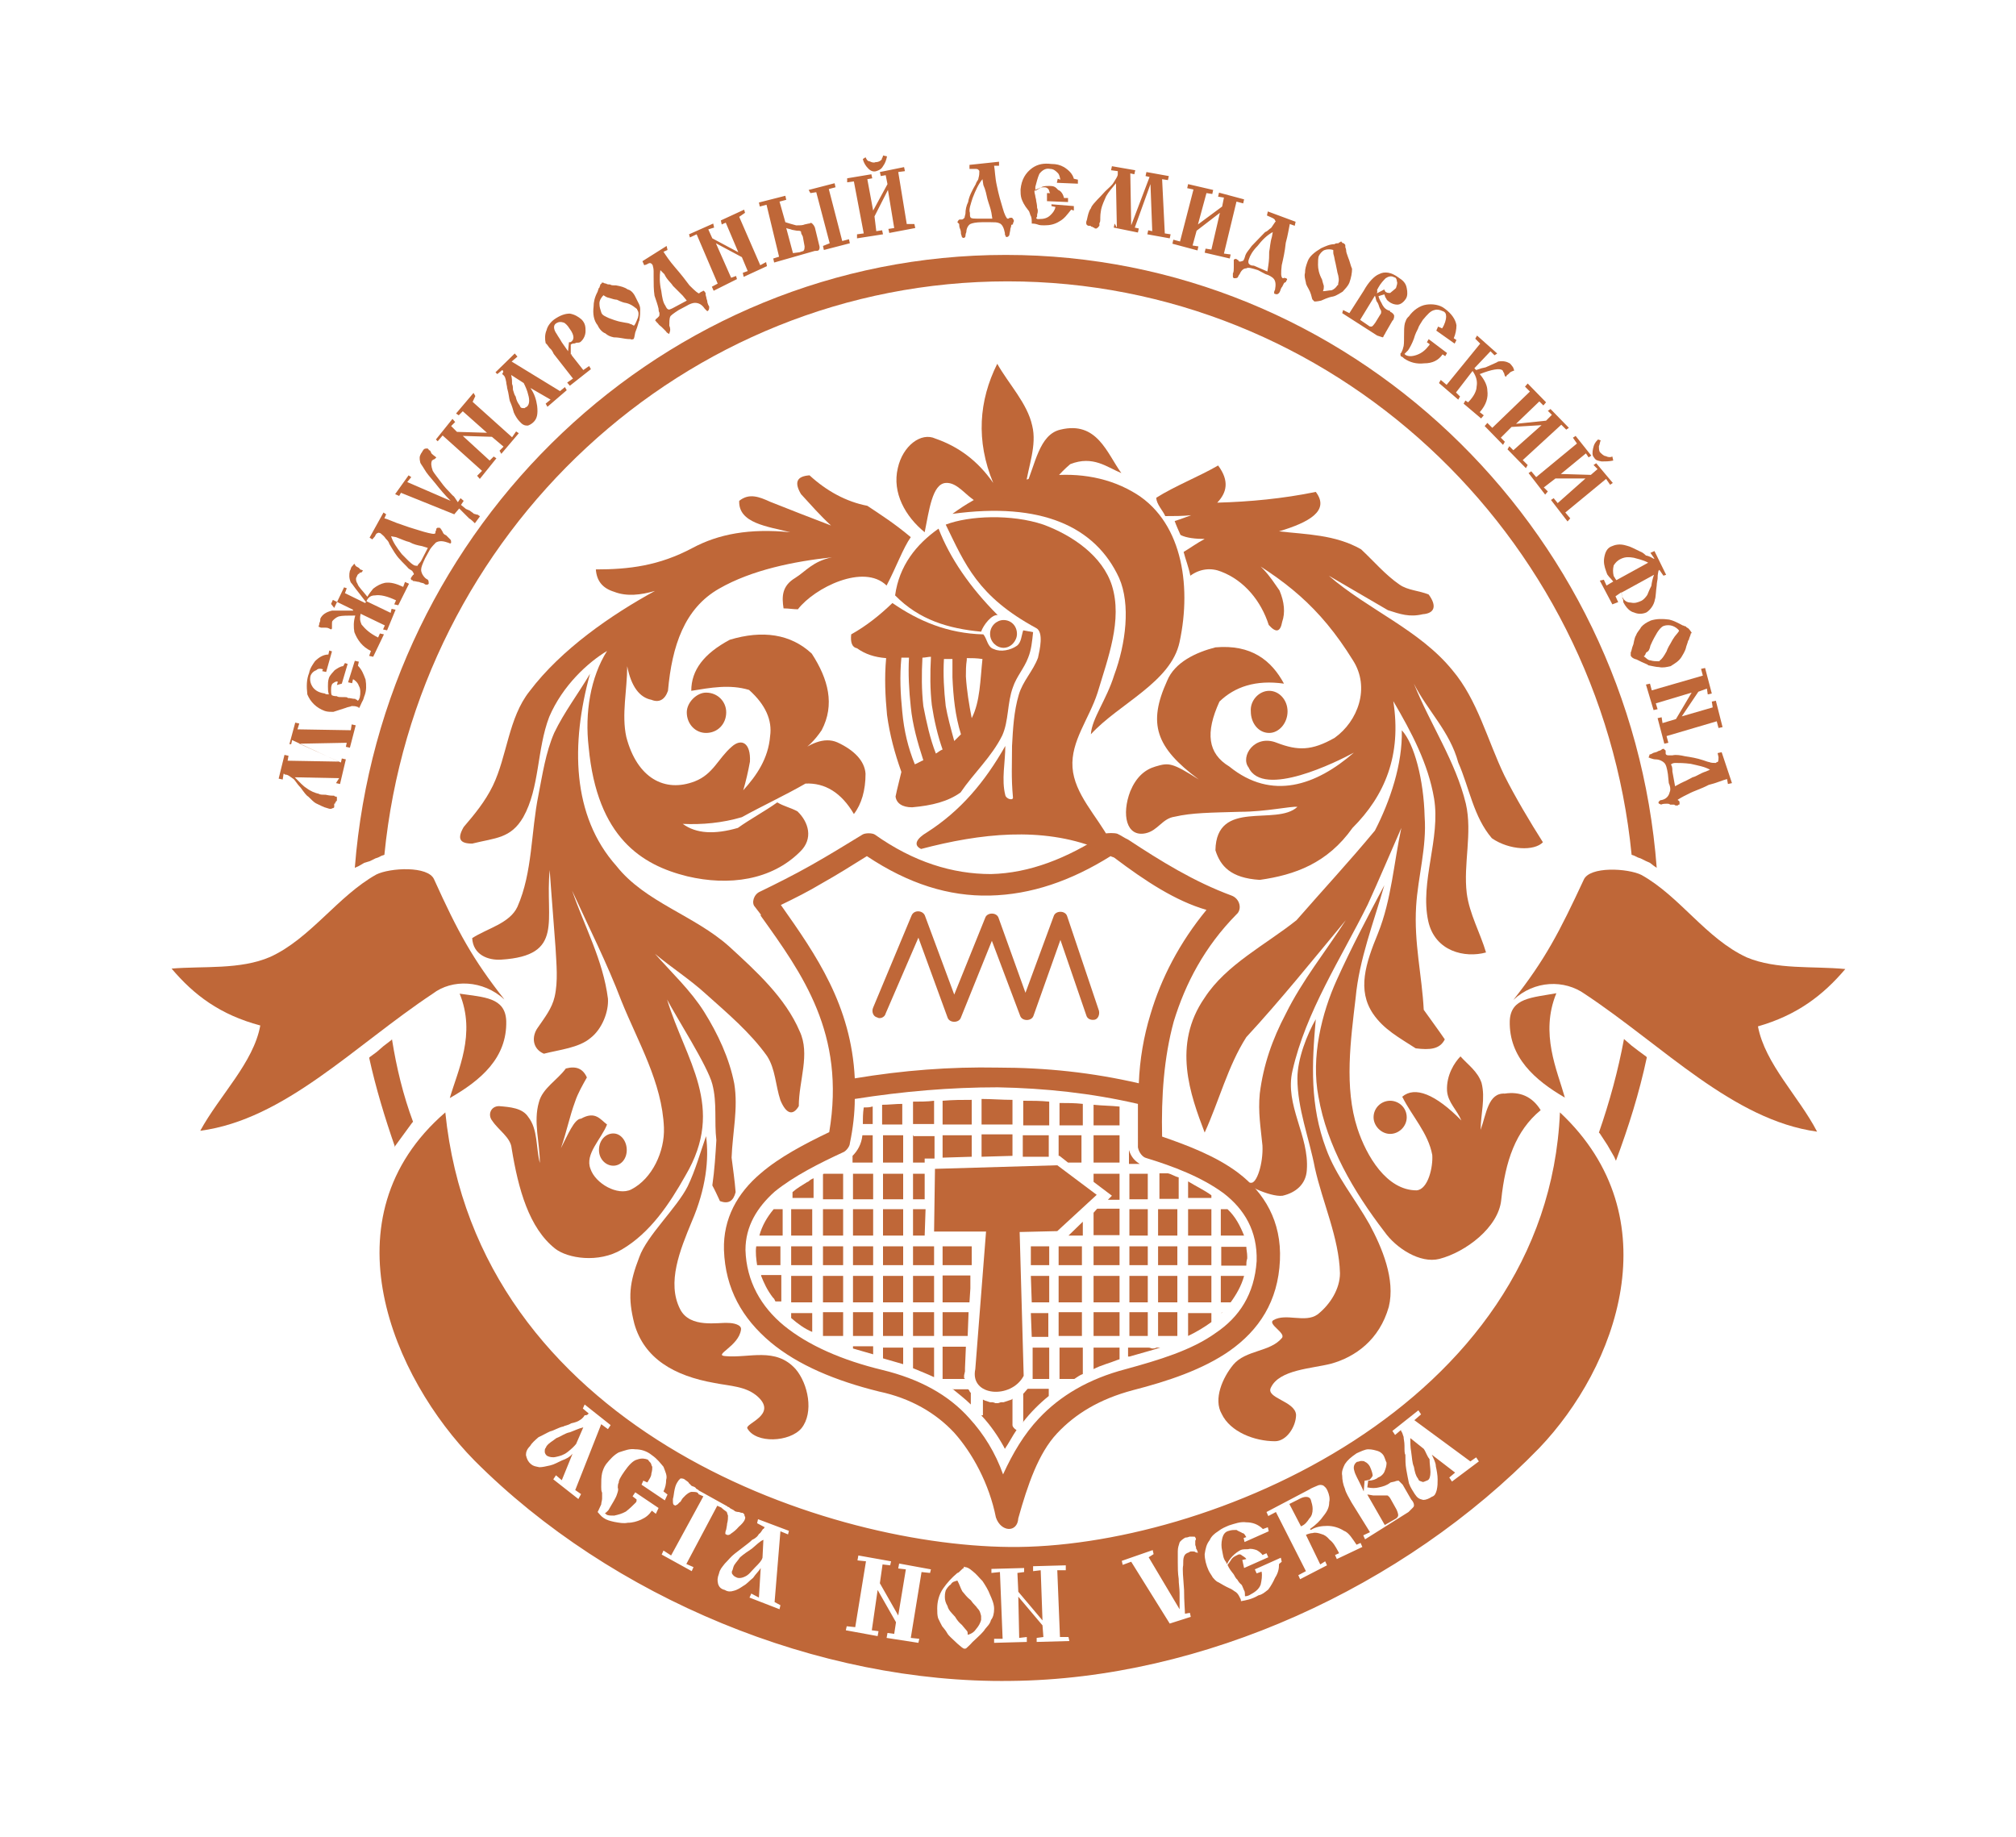 <?xml version="1.0" encoding="UTF-8"?> <!-- Generator: Adobe Illustrator 22.1.0, SVG Export Plug-In . SVG Version: 6.00 Build 0) --> <svg xmlns="http://www.w3.org/2000/svg" xmlns:xlink="http://www.w3.org/1999/xlink" id="Layer_1" x="0px" y="0px" viewBox="0 0 450 410" style="enable-background:new 0 0 450 410;" xml:space="preserve"> <style type="text/css"> .st0{fill:none;} .st1{fill:#BF6738;} </style> <g> <path class="st0" d="M302.5,344.7c-0.9-1.3-1.7-2.6-2.8-3.1c-1.1-0.7-2.4-1.1-3.7-1.1c-1.3,0-2.6,0.2-3.7,0.9l-0.2-0.2 c1.3-0.9,2.4-2,3-2.9c0.9-1.1,1.3-2,1.3-3.1c0.2-0.9,0-1.8-0.4-2.6c-0.2-0.7-0.6-0.9-0.9-1.1c-0.4-0.2-0.9-0.2-1.3,0 c-0.4,0.2-1.3,0.4-1.9,0.9l-9.5,5l0.4,0.9l1.7-0.9l6.7,13.2l-1.7,0.9l0.4,0.9l6-3.1l-0.4-0.9l-1.1,0.7l-3.2-6.6 c0.4-0.2,1.1-0.4,1.5-0.4c0.6-0.2,1.3,0,1.9,0.2c0.9,0.2,1.3,0.7,1.9,1.3c0.9,0.7,1.3,1.5,1.9,2.6l0.2,0.4l-0.9,0.4l0.4,0.9 l5.4-2.9l-0.4-0.9L302.5,344.7z M290.4,340.8l-2.6-5l2.6-1.3c1.1-0.4,1.9-0.2,2.2,0.4c0.2,0.7,0.4,1.3,0.4,2c0,0.9-0.2,1.5-0.6,2.2 C291.7,339.9,291.3,340.3,290.4,340.8z"></path> <polygon class="st0" points="200.5,350 202.2,350.2 200.5,360.5 196.4,353.3 197.1,349.1 198.8,349.3 199,348.5 191.7,347.1 191.5,348.2 193.4,348.5 191,363.2 189.1,362.9 188.9,363.8 196,365.1 196.2,364 194.7,363.8 196,354.8 200.1,362.1 199.7,364.7 198.2,364.5 197.9,365.6 205.1,366.7 205.3,365.8 203.3,365.6 205.7,350.9 207.6,351.1 207.9,350.2 200.7,348.9 "></polygon> <polygon class="st0" points="236.5,365.4 235.9,350.4 237.8,350.4 237.8,349.3 230.5,349.6 230.5,350.6 232.2,350.4 232.7,361.6 227.3,355.3 227,351.1 228.6,350.9 228.6,350 221.2,350.2 221.2,351.1 223.2,350.9 223.8,365.8 221.9,365.8 221.9,366.7 229.2,366.5 229.2,365.4 227.5,365.6 227.3,356.4 232.7,362.7 232.9,365.4 231.4,365.6 231.4,366.5 238.7,366.2 238.5,365.4 "></polygon> <path class="st1" d="M113,227.9c-0.2-5.3-5-5.3-10.4-6.1c3.7,9-0.4,17.1-2.2,23.3C107.4,241.1,113.2,236.1,113,227.9z"></path> <path class="st1" d="M165.2,347.6c-0.6,0.9-1.3,1.5-1.5,2.2l-0.2,0.7c-0.2,0.2-0.2,0.7,0,0.9c0.2,0.2,0.2,0.4,0.9,0.7 c0.4,0.2,1.1,0.2,1.9-0.2c0.9-0.4,1.3-1.1,2.2-2c0.9-0.9,1.5-1.5,1.7-2.2l0.2-4c-0.9,0.4-1.5,1.1-2.6,2 C166.9,346.3,166,346.9,165.2,347.6z"></path> <path class="st1" d="M81.3,192.6l1.3-0.4l0.4-0.2l0.4-0.2l0.4-0.2l0.6-0.2l0.4-0.2l0.4-0.2l0.6-0.2c7.1-71.8,66.9-128,139.1-128 s132.2,56.2,139.3,128l0.6,0.2l0.4,0.2l0.4,0.2l0.6,0.2l0.4,0.2l0.4,0.2l0.4,0.2l0.9,0.4l0.9,0.7l0.6,0.4 c-5.8-76.4-69-136.8-145.3-136.8c-76.3,0-139.3,60.4-145.3,136.8l0.9-0.4L81.3,192.6z"></path> <path class="st1" d="M88.2,255.8l1.9-2.6l1.9-2.6l0.2-0.2c-2.2-5.9-3.7-12.1-4.7-18.4l-0.2,0.2l-1.7,1.3l-1.5,1.3l-1.5,1.1 l-0.2,0.2c1.5,6.8,3.5,13.4,5.8,20V255.8z"></path> <path class="st1" d="M96.6,221.8c4.3-3.3,11.2-3.1,16,1.3c-7.1-9-10.4-15.1-15.7-26.8c-1.3-3.1-9.9-2.6-12.9-1.1 c-8.6,4.8-14.7,14.3-23.7,18.4c-6.7,2.9-14.9,2-22,2.6c5,5.9,10.8,10.3,19.8,12.7c-1.5,8.3-9.1,15.6-13.4,23.5 C63.6,249.9,79.1,233.4,96.6,221.8z"></path> <path class="st1" d="M337,227.9c-0.2,8.1,5.6,13.2,12.3,17.1c-1.7-6.1-5.6-14.3-1.9-23.3C342,222.7,337.2,222.7,337,227.9z"></path> <path class="st1" d="M130.2,318.6c-0.9,0.2-1.9,0.7-3,1.1c-1.1,0.2-1.9,0.9-3,1.3c-0.9,0.7-1.7,1.1-2.2,1.8l-0.2,0.4 c-0.2,0.2-0.2,0.4-0.2,0.9c0,0.2,0.2,0.7,0.6,0.9c0.4,0.2,1.1,0.4,1.9,0.2c0.9-0.2,1.7-0.4,2.6-1.1c0.9-0.7,1.5-1.3,1.9-1.8 L130.2,318.6z"></path> <path class="st1" d="M306.4,329.4c0-0.4-0.2-1.1-0.6-2c-0.2-0.4-0.6-0.9-1.1-1.1c-0.2-0.2-0.6-0.2-0.9-0.2c-0.2,0-0.6,0.2-0.9,0.2 c-0.6,0.4-0.9,1.1-0.6,2c0.2,0.9,0.9,2,1.5,3.3l0.6,1.3l0.2-2.4c0.4,0,0.9-0.2,1.1-0.2C306,330,306.2,329.8,306.4,329.4z"></path> <path class="st1" d="M216.7,357.2c-0.9-0.7-1.3-1.3-1.9-2c-0.4-0.7-0.6-1.5-1.1-2.4c-0.6,0.2-1.1,0.2-1.5,0.9 c-0.4,0.2-0.9,0.9-1.1,1.3c-0.2,0.7-0.2,1.1-0.2,1.5c0,0.7,0.2,1.3,0.6,2c0.2,0.9,0.9,1.5,1.7,2.4c0.4,0.7,0.9,1.3,1.5,1.8 c0.6,0.7,0.9,1.1,1.1,1.3c0.2,0.2,0.2,0.4,0.2,0.9c0.9-0.2,1.5-0.7,1.9-1.3c0.6-0.7,0.9-1.3,1.1-2v-0.9c-0.2-0.7-0.2-1.1-0.9-1.8 C218,358.6,217.3,358.1,216.7,357.2z"></path> <path class="st1" d="M317.8,323.4l-3-2.4c0,0.9,0,2,0.2,3.1c0.2,1.3,0.2,2.4,0.6,3.3c0.2,1.1,0.4,2,0.9,2.6l0.2,0.4 c0.2,0.2,0.4,0.2,0.9,0.4c0.2,0,0.6-0.2,1.1-0.4c0.4-0.2,0.6-0.9,0.6-1.8c0-0.9-0.2-1.8-0.2-2.9C318.5,325,318.3,324.1,317.8,323.4 z"></path> <path class="st1" d="M348.2,248.3c-2.8,65.6-78.9,97.5-122.9,97c-42.7-0.4-118.8-27.2-125.9-97c-27.2,23.5-11.6,59.3,6.5,77.7 c30.6,30.7,76.8,49.8,119.7,49.2c42.9-0.4,87.8-20.9,118-52C360.8,305.2,373.3,271.8,348.2,248.3z M129.1,334.6l-5.6-4.4l0.6-0.9 l1.3,1.1l2.4-5.9c-0.6,0.7-1.3,1.1-2.4,1.5c-0.9,0.4-1.7,0.9-2.6,1.1c-0.9,0.2-1.7,0.4-2.4,0.4c-0.9-0.2-1.3-0.2-1.9-0.7 s-0.9-1.1-1.1-2c0-0.7,0.2-1.3,0.9-2c0.4-0.7,1.1-1.3,1.9-2c0.9-0.4,1.7-0.9,2.6-1.3c0.9-0.2,1.9-0.9,3-1.1 c0.2-0.2,0.9-0.2,1.7-0.7c0.9-0.2,1.5-0.4,1.9-0.7c0.4-0.2,0.9-0.7,1.1-1.1c0.4,0,0.6,0,0.9-0.4l-1.3-1.1l0.4-0.9l5.8,4.6l-0.6,0.9 l-1.5-1.1l-5.8,14.7l1.3,0.9L129.1,334.6z M146.4,337.9l-0.9-0.7c-0.6,0.9-1.3,1.5-2.4,2c-0.9,0.4-1.9,0.7-3,0.7 c-0.9,0.2-1.9,0-3-0.2c-0.9-0.2-1.7-0.4-2.4-0.9c-0.6-0.4-0.9-0.9-1.3-1.3l0.2-0.4c0.2-0.4,0.4-0.9,0.6-1.3c0-0.4,0.2-0.9,0.2-1.3 c0-0.4,0-0.9,0-1.3c-0.2-0.4-0.2-0.9-0.2-1.3c0-1.3,0-2.2,0.2-3.1c0.2-0.7,0.4-1.3,0.9-2c0.9-1.1,1.7-2,2.8-2.6 c1.3-0.4,2.4-0.9,3.7-0.7c1.3,0,2.6,0.4,3.7,1.3c1.3,0.9,1.9,1.8,2.6,2.6c0.4,1.1,0.9,2,0.6,2.9c0,0.9-0.2,1.8-0.6,2.6l0.9,0.7 l-0.6,1.3l-5.2-3.5l0.4-0.9l0.9,0.4c0.4-0.7,0.9-1.3,0.9-2c0.2-0.7,0.2-1.1,0.2-1.5c-0.2-0.2-0.2-0.7-0.4-0.9 c-0.2-0.2-0.2-0.2-0.6-0.7c-0.6-0.2-1.3-0.4-2.4,0c-0.9,0.2-1.9,1.3-2.8,2.6c-0.9,1.3-1.3,2-1.3,2.6c-0.2,0.2-0.2,0.9-0.2,1.1 c0.2,0.4,0,0.9-0.2,1.5c-0.2,0.7-0.9,1.8-1.9,3.5c-0.2,0.2-0.2,0.2-0.2,0.2c-0.2,0.2-0.2,0.2-0.2,0.2c-0.2,0.2-0.2,0.2-0.4,0.2 c0.2,0.2,0.2,0.2,0.4,0.4c0.4,0.2,0.9,0.2,1.7,0.2c0.9-0.2,1.7-0.4,2.6-0.9c0.9-0.7,1.5-1.3,2.2-2c0.2-0.2,0.2-0.4,0.2-0.7 l-0.9-0.7l0.6-0.9l5.2,3.5L146.4,337.9z M154.8,349.8l-0.4,0.9l-6.7-3.7l0.4-0.9l1.7,1.1L157,334l-0.9-0.4c-0.2,0-0.2-0.2-0.2-0.2 l-0.2-0.2c-0.2-0.2-0.9-0.2-1.3-0.2c-0.4,0-1.1,0.4-1.9,1.3c-0.2,0.2-0.2,0.2-0.6,0.9c-0.4,0.2-0.6,0.7-0.9,0.7 c-0.2,0.2-0.2,0.2-0.6,0c-0.2-0.2-0.2-0.4-0.2-1.3c0.2-0.7,0.2-1.3,0.4-2.2c0.2-0.9,0.4-1.3,0.9-2c0.2-0.2,0.2-0.2,0.4-0.4 c0.2,0,0.6,0,0.9,0.2c0.2,0.2,0.6,0.4,0.9,0.7c0,0.2,0.2,0.2,0.6,0.7c0.2,0.2,0.9,0.2,1.1,0.7c0.2,0,0.2,0.2,0.4,0.2l0.2,0.2 l6.3,3.5c0.2,0.2,0.2,0.2,0.4,0.2l0.2,0.2c0.2,0.2,0.9,0.4,1.1,0.7c0.4,0.2,0.9,0.2,0.9,0.2c0.2,0,0.4,0.2,0.9,0.2 c0.2,0.2,0.4,0.2,0.4,0.7c0.2,0.2,0.2,0.4,0,0.9c-0.2,0.4-0.6,0.9-1.3,1.5c-0.6,0.7-1.1,1.1-1.7,1.5c-0.4,0.4-0.9,0.4-1.1,0.2 c-0.2,0-0.2-0.2-0.2-0.2c0-0.2,0-0.4,0.2-0.9c0-0.2,0.2-0.9,0.2-1.3c0.2-0.7,0.2-1.3,0.2-1.8c-0.2-0.4-0.2-0.9-0.4-0.9 c-0.2-0.2-0.6-0.4-1.1-0.9l-0.9-0.4l-6.9,13L154.8,349.8z M175.9,342.5l-1.7-0.7l-1.3,15.8l1.3,0.7l-0.2,0.9l-6.7-2.6l0.4-0.9 l1.7,0.9l0.4-6.6c-0.4,0.7-1.1,1.3-1.7,2.2c-0.9,0.7-1.3,1.3-2.2,1.8c-0.6,0.4-1.3,0.9-2.2,1.1c-0.6,0.2-1.3,0.2-1.9-0.2 c-0.9-0.2-1.3-0.7-1.5-1.3c-0.2-0.9-0.2-1.3,0.2-2.4c0.2-0.9,0.6-1.3,1.3-2.2c0.9-0.9,1.3-1.5,2.2-2.2c0.9-0.7,1.7-1.3,2.6-2 c0.2-0.2,0.6-0.4,1.3-1.1c0.9-0.4,1.3-0.9,1.5-1.3c0.4-0.2,0.6-0.7,0.9-1.1c0.2,0,0.2-0.2,0.4-0.4l-1.7-0.9l0.2-0.9l6.9,2.6 L175.9,342.5z M207.6,351.1l-1.9-0.2l-2.4,14.7l1.9,0.2l-0.2,0.9l-7.1-1.1l0.2-1.1l1.5,0.2l0.4-2.6l-4.1-7.2l-1.3,9l1.5,0.2 l-0.2,1.1l-7.1-1.3l0.2-0.9l1.9,0.2l2.4-14.7l-1.9-0.2l0.2-1.1l7.3,1.3l-0.2,0.9l-1.7-0.2l-0.6,4.2l4.1,7.2l1.7-10.3l-1.7-0.2 l0.2-1.1l7.1,1.3L207.6,351.1z M221.2,361.6c-0.2,0.9-0.9,1.5-1.3,2c-0.4,0.7-1.3,1.5-2.8,2.9c-0.6,0.7-1.1,1.1-1.3,1.3 c-0.2,0.2-0.2,0.2-0.6,0.2c-0.2,0-0.2-0.2-0.4-0.2c-0.2-0.2-0.9-0.7-1.5-1.3c-0.9-0.9-1.5-1.3-1.9-2c-0.2-0.4-0.6-0.9-1.1-1.5 c-0.2-0.4-0.6-1.1-0.9-1.8c-0.2-0.7-0.2-1.3-0.2-2.2c0-1.5,0.4-3.1,1.3-4.4c0.9-1.3,1.9-2.4,3.2-3.5c0.2,0,0.4-0.2,0.9-0.7 c0.2-0.2,0.4-0.4,0.6-0.4c-0.2-0.2,0-0.4,0.2-0.2c0.4,0,0.9,0.2,1.7,0.9c0.9,0.7,1.3,1.3,2.2,2.2c0.6,0.9,1.3,2,1.7,3.1 c0.4,0.9,0.9,2,0.9,3.1C221.9,360.1,221.7,361,221.2,361.6z M231.4,366.5v-0.9l1.5-0.2l-0.2-2.6l-5.4-6.4l0.2,9.2l1.7-0.2v1.1 l-7.3,0.2v-0.9h1.9l-0.6-14.9l-1.9,0.2v-0.9l7.3-0.2v0.9l-1.5,0.2l0.2,4.2l5.4,6.4l-0.4-11.2l-1.7,0.2v-1.1l7.3-0.2v1.1h-1.9 l0.6,14.9h1.9l0.2,0.9L231.4,366.5z M266.9,346.5c-0.2-0.2-0.4-0.2-0.9-0.2c-0.2,0-0.4,0-0.6,0.2c-0.6,0.2-0.9,0.4-1.1,0.9 s-0.2,1.1-0.2,2c-0.2,0.9,0,2.6,0.2,5.5c0,2.6,0.2,4.6,0.2,5.3l1.1-0.2l0.2,0.9l-4.7,1.5l-8.6-13.8l-1.9,0.7l-0.2-0.9l6.9-2.4 l0.2,0.9l-1.1,0.7l6.9,11.6c0-1.5,0-2.6,0-3.7c0-0.9-0.2-2-0.2-3.1c-0.2-1.3-0.2-2.4-0.2-3.7c0-0.9,0-1.8,0-2.4 c0-0.9,0.2-1.3,0.4-2c0.2-0.4,0.9-0.9,1.3-1.1c0.2,0,0.4,0,0.9-0.2c0.2,0,0.6,0,0.9,0s0.4,0,0.4,0.2c0.2,0.2,0.2,0.4,0,0.7 c0,0.2,0,0.4,0,0.9c0,0.2,0.2,0.4,0.2,0.9c0.2,0.2,0.2,0.4,0.4,0.9L266.9,346.5z M285.5,349.1c0,1.1-0.2,2-0.9,3.1 c-0.4,0.9-0.9,1.8-1.5,2.6c-0.9,0.7-1.3,1.1-2.2,1.3c-1.5,0.9-2.8,1.1-3.9,1.3c0-0.2,0-0.4-0.2-0.7c-0.2-0.4-0.4-0.9-0.9-1.3 c-0.4-0.2-0.9-0.7-1.5-0.9c-0.9-0.4-1.7-0.9-2.4-1.3c-0.6-0.2-1.1-0.9-1.3-1.1c-0.2-0.4-0.6-0.9-0.9-1.5c-0.6-1.3-0.9-2.6-0.9-3.7 c0.2-1.3,0.4-2.2,1.1-3.1c0.4-0.9,1.1-1.5,1.9-2c0.9-0.7,1.5-0.9,2.4-1.3c1.3-0.4,2.6-0.9,3.9-0.7c1.3,0,2.6,0.4,3.7,1.5l1.1-0.4 l0.2,0.9l-5.4,2.4l-0.2-0.9l0.6-0.2c-0.2-0.2-0.4-0.9-0.9-0.9c-0.2-0.2-0.9-0.4-1.3-0.7c-0.6,0-1.1,0-1.7,0.2 c-0.9,0.2-1.3,0.9-1.5,1.8c-0.2,0.9-0.2,1.8,0,2.6c0.2,0.9,0.2,1.8,0.9,2.6c0,0,0,0.2,0.2,0.4c0.6-1.3,1.7-2.4,3-3.1 c0.4-0.2,1.1-0.2,1.7-0.2c0.6-0.2,1.3,0,1.9,0.2c0.4,0.2,1.1,0.7,1.3,1.1l0.9-0.4l0.4,0.9l-5.4,2.4l-0.4-1.8l0.9-0.2 c-0.2-0.4-0.9-0.7-1.1-0.9c-0.2-0.2-0.6-0.2-0.9,0c-0.4,0.2-0.9,0.4-1.3,0.9c-0.2,0.4-0.6,0.9-0.9,1.3c0.4,0.9,0.9,1.5,1.3,2 c0.2,0.2,0.4,0.9,0.9,1.3c0.2,0.4,0.6,0.9,0.9,1.1c0.2,0.2,0.4,0.9,0.6,1.3c0.2,0.2,0.2,0.9,0.2,1.3c0.2,0,0.4,0,0.9-0.2 c1.3-0.7,2.2-1.3,2.6-2.4c0.2-0.9,0.4-2,0.2-2.9l-1.1,0.4l-0.4-0.9l5.8-2.6l0.2,0.9L285.5,349.1z M298.4,348l-0.4-0.9l0.9-0.4 l-0.2-0.4c-0.6-1.1-1.1-2-1.9-2.6c-0.6-0.7-1.1-1.1-1.9-1.3c-0.6-0.2-1.3-0.4-1.9-0.2c-0.4,0-1.1,0.2-1.5,0.4l3.2,6.6l1.1-0.7 l0.4,0.9l-6,3.1l-0.4-0.9l1.7-0.9l-6.7-13.2l-1.7,0.9l-0.4-0.9l9.5-5c0.6-0.4,1.5-0.7,1.9-0.9c0.4-0.2,0.9-0.2,1.3,0 c0.2,0.2,0.6,0.4,0.9,1.1c0.4,0.9,0.6,1.8,0.4,2.6c0,1.1-0.4,2-1.3,3.1c-0.6,0.9-1.7,2-3,2.9l0.2,0.2c1.1-0.7,2.4-0.9,3.7-0.9 c1.3,0,2.6,0.4,3.7,1.1c1.1,0.4,1.9,1.8,2.8,3.1l0.9-0.4l0.4,0.9L298.4,348z M315.3,336.6c-0.2,0.2-0.4,0.4-0.9,0.9l-9.7,6.1 l-0.4-0.9l1.5-0.7l-4.1-6.6c-0.6-1.1-1.3-2.2-1.5-3.1c-0.4-0.9-0.6-2-0.6-2.9c-0.2-0.9,0.2-1.8,0.6-2.6c0.6-0.9,1.3-1.5,2.6-2.4 c0.9-0.4,1.9-0.9,2.6-0.9c0.9,0,1.5,0.2,2.2,0.4c0.6,0.2,1.1,0.7,1.3,1.1c0.2,0.4,0.4,1.1,0.6,1.5c0,0.7-0.2,1.3-0.4,1.8 c-0.2,0.7-0.9,1.3-1.5,1.5c-0.4,0.4-1.3,0.7-2.2,0.7l-0.2,1.5c0.9,0.2,1.9,0.2,2.6,0c0.9-0.2,1.7-0.4,2.6-1.1l0.9-0.2 c0.4-0.2,0.9-0.2,0.9-0.2c0.2,0.2,0.4,0.4,0.9,0.9l1.9,3.3c0.4,0.4,0.6,0.9,0.6,1.1C315.7,336.2,315.5,336.4,315.3,336.6z M324.1,330.7l-0.6-0.9l1.3-1.1l-5.2-4c0.4,0.9,0.9,1.8,0.9,2.6c0.2,0.9,0.4,2,0.4,2.9c0,0.9,0,1.5-0.2,2.4 c-0.2,0.7-0.4,1.3-1.1,1.5c-0.6,0.4-1.3,0.7-1.9,0.7c-0.9-0.2-1.3-0.4-1.9-1.3c-0.4-0.7-0.9-1.3-1.3-2.4c-0.2-0.9-0.4-2-0.6-3.1 c-0.2-1.1-0.2-2.2-0.2-3.3c-0.2-0.2-0.2-0.9-0.2-2c0-0.9-0.2-1.5-0.2-2c-0.2-0.4-0.2-0.9-0.6-1.3c0.2,0,0,0,0-0.2l-1.3,1.1 l-0.6-0.9l5.8-4.6l0.6,0.9l-1.5,1.3l12.5,9.2l1.3-0.9l0.6,0.9L324.1,330.7z"></path> <path class="st1" d="M365.9,234.7l-1.7-1.3l-1.5-1.3l-0.2-0.2c-1.3,7-3.2,14-5.6,20.9l0.2,0.2l1.7,2.6l1.5,2.6l0.4,0.9 c2.8-7.5,5.2-15.1,6.9-23.1l-0.2-0.2L365.9,234.7z"></path> <path class="st1" d="M411.9,216.3c-7.3-0.7-15.3,0.2-22-2.6c-9.1-4.2-14.9-13.6-23.5-18.4c-3-1.5-11.6-2-12.9,1.1 c-5.4,11.6-8.6,17.8-15.7,26.8c4.7-4.4,11.4-4.6,16-1.3c17.5,11.6,33,28.1,51.8,30.7c-4.1-7.9-11.6-15.1-13.2-23.5 C401.1,226.6,406.9,222.2,411.9,216.3z"></path> <path class="st1" d="M310.3,334.4c-0.2-0.2-0.2-0.4-0.4-0.4c0-0.2-0.2-0.2-0.4-0.2s-0.6,0-1.3,0s-1.3,0-1.7,0 c-0.2,0-0.9-0.2-1.3-0.2l3.9,6.8l2.6-1.5c0.2-0.2,0.4-0.4,0.4-0.7s-0.2-0.9-0.4-1.3L310.3,334.4z"></path> <path class="st1" d="M293,336.8c0-0.7-0.2-1.3-0.4-2c-0.2-0.7-1.1-0.9-2.2-0.4l-2.6,1.3l2.6,5c0.9-0.4,1.3-0.9,1.9-1.8 C292.8,338.4,293,337.7,293,336.8z"></path> </g> <path class="st1" d="M208.7,260.9l-0.2,14h11.6l-2.4,30.7c-1.3,6.1,8,6.8,10.8,1.5l-0.9-32.1l8.4-0.2l8.8-8.1l-8.8-6.6L208.7,260.9z "></path> <path class="st1" d="M180.5,263.7l-0.4,0.2c-1.1,0.7-2.2,1.3-3.2,2.2v1.3h4.7v-4.4C180.9,263.3,180.7,263.5,180.5,263.7z M172.7,269.9c-1.5,1.8-2.6,3.7-3.2,5.9h5.2v-5.9H172.7z M168.8,278.2c-0.2,1.3,0,2.9,0.2,4.2h5.2v-4.2H168.8z M169.9,284.8 c0.6,1.5,1.3,3.1,2.6,4.8l0.2,0.2c0.2,0.2,0.2,0.4,0.4,0.7h1.3v-5.9h-4.5V284.8z M176.6,294.2c1.5,1.3,3,2.4,4.7,3.1v-4.2h-4.7 V294.2z M190.4,301c1.5,0.4,3,0.9,4.5,1.3v-1.8h-4.5V301z M197.1,303.2c1.5,0.4,3,0.9,4.5,1.3v-3.7h-4.5V303.2z M203.8,305.4 c1.7,0.7,3.2,1.3,4.7,2v-6.6h-4.7V305.4z M212.6,310c1.3,1.1,2.8,2.2,4.1,3.5v-2.6l-0.2-0.2l-0.2-0.4l-0.2-0.2H212.6z M219.1,316 c1.9,2,3.7,4.6,5,7l0.2,0.4c0.9-1.3,1.7-2.9,2.6-4.2c-0.4-0.2-0.9-0.7-0.9-1.1v-5.9l-0.2,0.2l-0.6,0.2l-0.6,0.2l-0.6,0.2h-0.6 l-0.6,0.2h-0.6l-0.6-0.2h-0.6l-0.6-0.2l-0.6-0.2l-0.4-0.2v3.5H219.1z M228.3,317.5c1.7-2.2,3.7-4.2,5.8-5.9V310h-4.7l-0.2,0.2 l-0.6,0.7l-0.2,0.2V317.5z M239.8,307.8c0.6-0.4,1.3-0.9,1.9-1.1v-5.9h-5.2v7H239.8z M244.1,305.6c1.7-0.9,3.5-1.3,5.2-2l0.6-0.2 v-2.6h-5.8V305.6z M252.1,302.8c2.4-0.7,4.7-1.3,6.9-2h-0.9c-0.2,0.2-0.6,0.2-0.9,0.2c-0.2,0-0.4-0.2-0.9-0.2h-4.5v2H252.1z M265.2,298.2c1.9-0.9,3.7-2,5.2-3.1v-2h-5.2V298.2z M272.6,293.1c0.2,0,0.2-0.2,0.2-0.2L272.6,293.1z M274.7,290.7 c1.3-1.8,2.4-3.7,3-5.9h-5.2v5.9H274.7z M278.2,282.4c0-0.4,0-0.9,0.2-1.5v-0.4c0-0.9-0.2-1.5-0.2-2.2h-5.6v4.2H278.2z M277.7,275.8 c-0.9-2.2-1.9-4.2-3.7-5.9h-1.5v5.9H277.7z M270.4,266.8c-1.5-1.1-3.4-2-5.2-3.1v3.7h5.2V266.8z M263.1,262.8 c-0.9-0.2-1.5-0.7-2.4-0.9h-1.9v5.7h4.3V262.8z M254.4,259.8c-1.1-0.7-1.9-1.5-2.4-3.1v3.1H254.4z M249.9,247 c-1.9-0.2-3.9-0.2-5.8-0.4v4.6h5.8V247z M241.7,246.4c-1.7-0.2-3.7-0.2-5.2-0.2v5h5.2V246.4z M234.2,245.9c-1.9-0.2-3.9-0.2-5.8-0.2 v5.5h5.8V245.9z M226,245.5c-2.4,0-4.7-0.2-6.9-0.2v5.7h6.9V245.5z M216.9,245.5c-2.2,0-4.1,0-6.5,0.2v5.3h6.5V245.5z M208.5,245.7 c-1.5,0.2-3.2,0.2-4.7,0.2v5h4.7V245.7z M201.4,246.4c-1.5,0-3,0.2-4.5,0.2v4.4h4.5V246.4z M194.7,247c-0.6,0.2-1.3,0.2-1.9,0.2 c-0.2,1.3-0.2,2.6-0.2,3.7h2.2V247z M192.5,253.4c-0.2,2-1.1,3.5-2.2,4.6v1.5h4.5v-6.1H192.5z M183.9,262c-0.2,0-0.2,0.2-0.2,0.2 v5.5h4.5V262H183.9z M176.6,269.9v5.9h4.7v-5.9H176.6z M176.6,278.2v4.2h4.7v-4.2H176.6z M176.6,284.8v5.9h4.7v-5.9H176.6z M183.7,269.9v5.9h4.5v-5.9H183.7z M183.7,278.2v4.2h4.5v-4.2H183.7z M183.7,284.8v5.9h4.5v-5.9H183.7z M183.7,292.9v5.3h4.5v-5.3 H183.7z M190.4,262v5.7h4.5V262H190.4z M190.4,269.9v5.9h4.5v-5.9H190.4z M190.4,278.2v4.2h4.5v-4.2H190.4z M190.4,284.8v5.9h4.5 v-5.9H190.4z M190.4,292.9v5.3h4.5v-5.3H190.4z M197.1,253.4v6.1h4.5v-6.1H197.1z M197.1,262v5.7h4.5V262H197.1z M197.1,269.9v5.9 h4.5v-5.9H197.1z M197.1,278.2v4.2h4.5v-4.2H197.1z M197.1,284.8v5.9h4.5v-5.9H197.1z M197.1,292.9v5.3h4.5v-5.3H197.1z M203.8,253.4v6.1h2.6v-0.9h2.2v-5h-4.7V253.4z M203.8,262v5.7h2.6V262H203.8z M203.8,269.9v5.9h2.6l0.2-5.9H203.8z M203.8,278.2 v4.2h4.7v-4.2H203.8z M203.8,284.8v5.9h4.7v-5.9H203.8z M203.8,292.9v5.3h4.7v-5.3H203.8z M210.4,253.4v5l6.5-0.2v-4.8H210.4z M210.4,278.2v4.2h6.5v-4.2H210.4z M210.4,284.8v5.9h6l0.2-3.1v-2.9H210.4z M210.4,292.9v5.3h5.6l0.2-5.3H210.4z M210.4,300.8v7h5 l-0.2-0.2V307l0.2-0.9v-0.7l0.2-4.8h-5.2V300.8z M219.1,253.4v4.8l6.9-0.2v-4.8h-6.9V253.4z M228.3,253.4v4.8h5.8v-4.8H228.3z M230.1,282.4h4.1v-4.2h-4.1V282.4z M230.3,290.7h3.9v-5.9h-4.1L230.3,290.7z M230.3,298.4h3.7v-5.3h-3.9L230.3,298.4z M230.5,307.8 h3.7v-7h-3.7V307.8z M236.3,253.4v4.6h0.2l1.9,1.5h3v-6.1H236.3z M238.5,275.8h3.2v-3.1L238.5,275.8z M236.3,278.2v4.2h5.2v-4.2 H236.3z M236.3,284.8v5.9h5.2v-5.9H236.3z M236.3,292.9v5.3h5.2v-5.3H236.3z M244.1,253.4v6.1h5.8v-6.1H244.1z M244.1,262v1.8 l4.1,3.1l-0.9,0.9h2.6V262H244.1z M244.1,270.7v5h5.8v-5.9h-5L244.1,270.7z M244.1,278.2v4.2h5.8v-4.2H244.1z M244.1,284.8v5.9h5.8 v-5.9H244.1z M244.1,292.9v5.3h5.8v-5.3H244.1z M252.1,262v5.7h4.1V262H252.1z M252.1,269.9v5.9h4.1v-5.9H252.1z M252.1,278.2v4.2 h4.1v-4.2H252.1z M252.1,284.8v5.9h4.1v-5.9H252.1z M252.1,292.9v5.3h4.1v-5.3H252.1z M258.5,269.9v5.9h4.3v-5.9H258.5z M258.5,278.2v4.2h4.3v-4.2H258.5z M258.5,284.8v5.9h4.3v-5.9H258.5z M258.5,292.9v5.3h4.3v-5.3H258.5z M265.2,269.9v5.9h5.2v-5.9 H265.2z M265.2,278.2v4.2h5.2v-4.2H265.2z M265.2,284.8v5.9h5.2v-5.9H265.2z"></path> <path class="st1" d="M169.7,199c3.7-1.8,7.5-3.7,11.4-5.9c3.9-2.2,7.8-4.6,11.4-6.8c0.6-0.4,2.2-0.4,2.8,0 c8.6,6.1,17.3,8.8,25.9,8.8c8.6-0.2,17-3.5,25.4-9c0.6-0.2,2.2-0.2,2.8,0c0.9,0.4,1.5,0.9,2.4,1.3c7.3,4.8,14.7,9.4,23.1,12.5 c1.9,0.7,2.4,3.1,1.1,4.2c-7.1,7.2-11.4,15.4-14,23.9c-2.2,8.1-2.8,16.7-2.6,25.7c5.8,2,12.1,4.4,17,8.1c5.8,4.4,9.7,10.8,9.3,19.5 c-0.4,9.2-4.7,15.6-11.2,20.2c-6,4.2-13.8,6.8-21.6,8.8c-7.5,2-12.9,5.3-17,9.7c-4.1,4.4-6.5,11.4-8.6,18.9c-0.2,3.3-3.9,3.1-5-0.2 c-1.5-7.5-5.2-14.3-9.3-18.9c-4.1-4.4-9.7-7.7-16.8-9.2c-9.7-2.4-18.1-5.9-24.2-11c-6.3-5.3-10.1-11.9-10.4-20.6 c-0.2-7,3-12.7,8.2-17.1c4.3-3.7,9.9-6.6,15.3-9.2c3.7-22-6-35.3-15.3-48.3c-0.2-0.7,0.9,0.9-1.3-2 C167.7,201.6,168.2,199.6,169.7,199z M190.8,240.7c10.8-1.8,21.3-2.6,31.9-2.4c10.8,0,21.1,1.1,31.5,3.5c0.2-5.3,1.1-10.5,2.6-15.4 c2.4-8.1,6.5-16,12.5-23.3c-6.9-2-13.6-6.4-20.5-11.6c-0.2-0.2-0.6-0.2-0.9-0.4c-8.8,5.5-17.7,8.6-27,8.8 c-9.1,0.2-18.1-2.6-27.4-8.8c-3.2,2-6.7,4.2-10.1,6.1c-3,1.8-6,3.3-9.1,4.8C182.2,213.2,190,224.4,190.8,240.7z M254,246.4 c-10.4-2.4-20.7-3.5-31.3-3.7c-10.6,0-21.1,0.9-31.9,2.6c0,3.1-0.4,6.6-1.1,9.9c0,0.7-0.9,1.8-1.5,2c-5.2,2.4-11,5.3-15.3,8.8 c-3.9,3.5-6.5,7.7-6.5,13c0.2,7,3.5,12.7,8.6,16.9c5.4,4.4,12.9,7.7,22,9.9c8.2,2,14.7,5.5,19.4,10.8c3.2,3.5,5.8,7.7,7.5,12.5 c2.2-4.8,4.7-9,8-12.5c4.7-5,11-8.8,19.4-11c7.3-2,14.7-4.2,20.1-8.1c5.2-3.5,8.6-8.6,9.1-16c0.2-6.8-2.8-11.6-7.3-15.1 c-5-3.7-11.4-6.1-17.3-7.9c-0.9-0.2-1.7-1.3-1.9-2.4C254,252.5,254,249.4,254,246.4z"></path> <path class="st1" d="M197.7,226.2c-0.2,0.9-1.3,1.3-1.9,0.9c-0.9-0.2-1.3-1.3-0.9-2.2l8.6-20.6c0.6-1.3,2.6-1.1,3,0.2L213,222 l6.9-17.1c0.4-1.3,2.6-1.3,3,0l6,16.7l6.3-17.1c0.4-1.3,2.6-1.3,3,0l7.1,21.1c0.2,0.9-0.2,1.8-0.9,2c-0.9,0.2-1.7-0.2-1.9-0.9 l-5.8-16.9l-6,16.9c-0.4,1.3-2.6,1.3-3,0l-6.3-16.7l-6.9,17.1c-0.4,1.3-2.6,1.3-3,0l-6.5-17.8L197.7,226.2z"></path> <path class="st1" d="M75.7,173.7l-9.9-0.2c1.1,1.1,1.9,2,2.6,2.4c0.9,0.7,1.9,1.1,2.8,1.3c0.2,0.2,0.9,0.2,1.5,0.2 c0.9,0.2,1.3,0.2,1.5,0.2c0.2,0,0.2,0,0.2,0c0.2,0,0.2,0,0.4,0.2H75c0.2,0,0.2,0.2,0.2,0.2v0.2c0,0.2,0,0.2,0,0.4 c0,0.2,0,0.2-0.2,0.2c0,0.2,0,0.2-0.2,0.4c0,0.2,0,0.2-0.2,0.2c0,0.2,0,0.2,0,0.2c0,0.2,0,0.2,0,0.4v0.2c-0.2,0.2-0.2,0.2-0.4,0.2 c-0.2,0.2-0.6,0.2-1.1,0c-0.9-0.2-1.7-0.7-2.6-1.1c-0.4-0.2-1.1-0.9-1.7-1.5c-0.4-0.2-0.9-0.9-1.7-2c-0.9-0.9-1.3-1.8-1.7-2 c-0.6-0.4-1.1-0.9-1.7-0.9c-0.2,0-0.2-0.2-0.4-0.2l-0.2,1.3l-0.9-0.2l1.3-5.3l0.9,0.2l-0.2,1.1l11.4,0.2l-10.4-4.8l-0.2,0.9h-0.4 l1.3-4.8l0.9,0.2l-0.4,1.3l11.9,0.2l0.2-1.3l0.9,0.2l-1.3,5l-0.9-0.2l0.2-0.9L66.8,166l9.3,4.2l0.2-0.9l0.9,0.2l-1.3,5.5l-0.9-0.2 L75.7,173.7z M75.2,152.9l0.2-0.7c-0.2-0.2-0.6,0-0.9,0.2c-0.2,0.2-0.4,0.2-0.4,0.4c-0.2,0.4-0.2,0.9-0.2,1.3c0,0.4,0,0.9,0.2,1.1 c0.4,0.2,0.9,0.2,1.1,0.2c0.2,0.2,0.6,0.2,1.1,0.2c0.9,0,1.3,0,1.3,0.2c0.6,0,1.1,0.2,1.7,0.2c0.2,0.2,0.2,0.2,0.4,0.2 c0,0.2,0.2,0.2,0.2,0.2c0.2-0.2,0.2-0.2,0.4-0.7c0.2-0.9,0.2-2-0.2-2.6c-0.2-0.7-0.9-1.3-1.3-1.5l-0.2,0.9l-0.9-0.2l1.5-4.8l0.9,0.2 l-0.2,0.9c0.9,0.9,1.3,2,1.7,3.1c0.2,1.3,0.2,2.4-0.2,3.5c-0.2,0.4-0.2,0.9-0.6,1.5c-0.2,0.4-0.4,0.9-0.6,1.3c-0.2,0-0.2,0-0.2-0.2 c-0.2,0-0.2,0-0.2,0c-0.4-0.2-0.9-0.2-1.3-0.2c-0.4,0.2-0.9,0.2-1.3,0.4c-1.3,0.4-2.2,0.7-2.8,0.9c-0.6,0-1.3,0-1.9-0.2 c-1.9-0.7-3.2-2-3.9-3.7c-0.2-1.8-0.2-3.3,0.4-4.8c0.2-1.1,0.9-2,1.3-2.6c0.9-0.9,1.9-1.5,3-1.5l0.2-0.9l0.6,0.2l-1.3,4.6l-0.9-0.2 l0.2-0.4c-0.6-0.2-1.1-0.2-1.5,0.2c-0.6,0.2-1.1,0.7-1.3,1.3c-0.2,0.9,0,1.8,0.6,2.6c0.6,0.7,1.3,1.1,2.6,1.3 c0.2,0.2,0.6,0.2,0.9,0.2c-0.2-0.7-0.2-1.1-0.2-1.8s0-1.1,0.2-1.8c0.2-0.7,0.9-1.3,1.3-1.8c0.6-0.4,1.3-0.9,1.9-0.9L77,148l0.6,0.2 l-1.3,4.4L75.2,152.9z M74.6,135.7l2.2-4.6l0.6,0.2l-0.4,1.1l4.5,2.2l0.2-0.2l-1.7-2.2c-0.9-1.1-1.3-1.8-1.7-2.2 c-0.4-0.9-0.4-1.8-0.2-2.6c0.2-0.2,0.2-0.7,0.4-0.9c0.2-0.2,0.2-0.2,0.6-0.7c0,0.2,0.2,0.2,0.2,0.4c0.2,0.2,0.2,0.2,0.2,0.2 c0.2,0.2,0.6,0.2,0.9,0.7l0.6,0.2l-0.2,0.4l-0.6,0.2c0,0.2,0,0.2-0.2,0.2c-0.2,0.2-0.2,0.2-0.4,0.7c-0.2,0.2-0.2,0.9,0.2,1.5 c0.2,0.7,1.1,1.5,2.2,2.9c0.4-0.7,0.9-1.3,1.3-1.8c0.9-0.7,1.7-1.1,2.6-1.3c1.3-0.2,2.6,0.2,4.1,0.9l0.4-1.1l0.9,0.4l-2.4,4.8 l-0.9-0.2l0.4-0.9c-1.9-0.9-3.5-1.3-4.7-1.1c-0.9,0-1.5,0.4-1.9,1.3l5.4,2.6l0.2-0.9l0.9,0.2l-1.9,4.6l-0.9-0.2l0.4-0.9l-5.4-2.6 c-0.2,0.9-0.2,1.5,0.2,2.4c0.9,1.1,1.9,2,3.7,2.9l0.4-0.9l0.9,0.2l-2.4,5l-0.9-0.2l0.4-1.1c-1.9-0.9-3-2.4-3.7-4.2 c-0.2-1.1-0.2-2.4,0.2-3.7c-1.7,0-3,0-3.7,0.2c-0.6,0.2-1.1,0.7-1.3,0.9c-0.2,0.2-0.2,0.4-0.2,0.7c0,0,0,0.2,0,0.4v0.7l-0.2,0.2 l-0.4-0.2c-0.4-0.2-0.6-0.2-0.9-0.2c0,0-0.2,0-0.9,0c-0.2,0-0.4-0.2-0.6-0.2c0-0.2,0.2-0.4,0.2-0.9c0.2-0.2,0.2-0.7,0.2-0.9 c0.4-0.9,1.3-1.5,2.6-1.8c0.2,0,1.1,0,1.9,0h2.8v-0.2l-4.5-2.2l-0.4,0.9L74.6,135.7z M85.6,114.4l0.6,0.4l-0.4,0.9 c0.9,0.2,2.2,0.9,4.1,1.5c1.9,0.7,3.5,1.1,4.7,1.5c1.5,0.4,2.6,0.7,2.6,0.2v-0.2c0-0.2,0.2-0.2,0.2-0.7c0.2-0.2,0.2-0.2,0.4-0.2 c0.2,0,0.2,0,0.4,0c0,0.2,0.2,0.2,0.2,0.2c0,0.2,0.2,0.2,0.2,0.4c0.2,0.2,0.2,0.4,0.4,0.7c0.2,0.2,0.2,0.2,0.6,0.4 c0.4,0.4,0.9,0.9,0.9,0.9c0.2,0.2,0.2,0.4,0.2,0.7c0,0.2-0.2,0.2-0.2,0.2c-0.2,0-0.4-0.2-0.6-0.2c-1.1-0.4-1.9-0.4-2.6,0 c-0.2,0.2-0.9,0.9-1.3,1.5l-1.1,2c-0.6,1.3-0.9,2-0.9,2.6c0,0.4,0.2,1.1,0.9,1.8c0.2,0.2,0.6,0.4,0.6,0.4c0.2,0.2,0.2,0.7,0.2,0.9 c-0.2,0.2-0.2,0.2-0.6,0.2c0,0-0.2,0-0.4-0.2c-0.2-0.2-0.9-0.2-1.1-0.4c-0.4,0-0.9-0.2-1.3-0.2c0,0-0.2,0-0.2-0.2 c-0.2,0-0.2,0-0.2,0c-0.2-0.2-0.2-0.2-0.2-0.4s0.2-0.2,0.2-0.4c0.2-0.2,0.2-0.2,0.2-0.2c0-0.2,0.2-0.2,0.2-0.2 c0.2-0.2,0-0.4-0.2-0.7c0-0.2-0.2-0.2-0.9-0.7c-0.6-0.7-1.3-1.3-1.9-2c-0.9-0.9-1.5-2-2.4-3.5c-0.2-0.7-0.6-0.9-0.9-1.3 c-0.2-0.4-0.9-0.9-1.1-1.1c-0.2,0-0.4-0.2-0.6,0c-0.2,0-0.4,0.2-0.6,0.7l-0.6,0.7l-0.6-0.4L85.6,114.4z M94,125.2l1.5-2.9l-1.3-0.4 c-1.1-0.2-1.9-0.4-2.8-0.9c-0.9-0.2-1.9-0.7-3-1.1l-1.1-0.2c0.4,1.3,1.3,2.6,2.4,4c1.1,1.1,1.9,2,2.6,2.4c0.2,0.2,0.9,0.2,0.9,0.2 C93.3,125.9,93.8,125.6,94,125.2z M103.5,111.8l-0.6,0.9l1.1,0.9l0.9,0.4c0.2,0.2,0.6,0.4,0.9,0.7c0.2,0,0.6,0.2,0.9,0.2 c0.2,0.2,0.2,0.2,0.2,0.2c0.2,0,0.2,0.2,0.2,0.2l-1.1,1.5c-0.2-0.2-0.9-0.9-1.3-1.1c-0.4-0.4-0.9-0.9-1.3-1.3l-0.9-0.9l-1.1,1.3 L89.5,110l-0.4,0.7l-0.9-0.4l3-4.2l0.6,0.4l-0.9,1.1l9.7,4.2c-1.3-1.3-2.4-2.6-3.5-4c-1.1-1.3-1.9-2.2-2.4-3.1 c-0.4-0.7-0.9-1.3-0.9-1.5c-0.2-0.9-0.2-1.3,0.2-2c0.2-0.2,0.2-0.4,0.6-0.9c0.2-0.2,0.6-0.2,0.9-0.2c0,0.2,0.2,0.2,0.2,0.2 c0,0.2,0,0.2,0.2,0.2c0.2,0.2,0.2,0.2,0.4,0.7c0.2,0.2,0.4,0.4,1.1,0.9l-0.2,0.2l-0.2,0.2c-0.2,0-0.4,0.2-0.4,0.2 c-0.2,0-0.2,0.2-0.2,0.2c-0.2,0.4-0.2,1.1,0.2,2.2c0.4,0.7,1.1,1.5,1.9,2.6c0,0,0.6,0.9,1.9,2.2c0.2,0.2,0.6,0.7,0.9,0.9 c0.2,0.2,0.6,0.9,0.9,1.3l0.6-0.9L103.5,111.8z M103.3,97.3l6,5.5l0.9-0.9l0.6,0.4l-3.7,4.6l-0.6-0.7l1.1-1.1l-8.8-7.9l-1.1,1.3 l-0.4-0.4l3.7-4.6l0.6,0.7l-0.9,0.9l1.3,1.3l6.7,0.2l-5.4-4.8l-0.9,0.9l-0.6-0.4l3.9-4.6l0.4,0.7l-0.6,1.3l8.8,7.9l0.9-1.3l0.6,0.4 l-3.9,4.6l-0.4-0.7l0.9-0.9l-2.6-2.2L103.3,97.3z M112.1,82.6l-1.1,0.9l-0.4-0.4l4.3-4.2l0.6,0.7l-1.3,1.1l10.8,6.6l1.1-0.9l0.4,0.7 l-4.3,3.7l-0.4-0.7l1.1-0.9l-4.5-2.6c0.9,1.3,1.3,2.6,1.5,4c0.2,1.8,0,2.9-0.9,3.7c-0.2,0.2-0.9,0.7-1.3,0.7c-0.6,0-1.1-0.2-1.7-0.9 c-0.4-0.4-0.9-1.1-1.3-2c-0.2-0.7-0.4-1.5-0.9-2.6c-0.2-0.7-0.2-1.5-0.6-2.9c0-0.4-0.2-0.9-0.2-1.3c-0.2-0.9-0.2-1.3-0.9-1.8 C112.5,82.8,112.3,82.8,112.1,82.6z M116.9,85.5l-2.8-1.8c0.2,0.9,0.2,1.3,0.2,2c0.2,0.4,0.2,0.9,0.2,1.3c0.2,0.7,0.4,1.3,0.6,1.5 c0.2,0.9,0.4,1.3,0.9,2l0.2,0.4c0.2,0.2,0.4,0.2,0.9,0.2c0.2-0.2,0.4-0.2,0.6-0.4c0.4-0.4,0.6-1.3,0.2-2.6 C117.7,87.2,117.3,86.3,116.9,85.5z M127.6,79.3l2.6,3.3l1.3-0.9l0.4,0.7l-4.7,3.7l-0.6-0.7l1.3-0.9l-4.3-5.5 c-0.2-0.4-0.4-0.9-0.9-1.3c-0.2-0.2-0.6-0.9-0.9-1.1c-0.2-0.9-0.2-2,0.2-2.9c0.2-0.9,0.9-1.8,1.7-2.4c1.3-0.9,2.4-1.3,3.5-1.3 c1.1,0.2,1.9,0.7,2.6,1.3c0.9,0.9,0.9,1.8,0.9,2.6c0,0.9-0.4,1.8-1.1,2.4c-0.2,0.2-0.6,0.2-0.9,0.2c-0.2,0-0.2,0.2-0.9,0.2l-0.4,0.2 v2.2H127.6z M126.8,78.4l0.2-2c0.2,0,0.4,0,0.6-0.2c0.2-0.2,0.4-0.4,0.4-0.9c0-0.4-0.2-1.1-0.9-2c-0.4-0.7-1.1-1.3-1.3-1.3 c-0.6-0.2-1.1-0.2-1.7,0.2c-0.6,0.4-0.6,1.3,0.2,2.4c0.2,0.4,0.6,0.9,1.1,1.8L126.8,78.4z M134.3,63.1c0.2,0,0.2,0,0.4,0 c0,0,0.2,0.2,0.6,0.2c0.2,0.2,0.6,0.2,0.9,0.2c0.2,0.2,0.6,0.2,1.3,0.2c1.1,0.2,1.9,0.4,2.6,0.9c0.9,0.2,1.5,1.1,1.9,2 c0.4,0.9,0.9,1.5,0.9,2.4c0,0.7,0,1.5-0.2,2.6c-0.2,0.2-0.2,0.9-0.9,2.6c-0.2,0.9-0.2,1.3-0.4,1.5c-0.2,0-0.4,0.2-0.6,0 c-0.2,0-0.9,0-1.9-0.2c-1.1-0.2-1.7-0.2-1.9-0.2c-0.9-0.2-1.3-0.4-1.9-0.9c-0.6-0.2-1.3-0.9-1.7-1.8c-0.9-1.1-1.1-2.6-0.9-4.2 c0-0.9,0.2-2,0.9-3.3c0-0.2,0.2-0.4,0.2-0.7c0.2-0.2,0.2-0.2,0.2-0.2c0-0.2,0.2-0.4,0.2-0.7C134.3,63.3,134.3,63.3,134.3,63.1z M134.7,65.9c-0.4,0.4-0.9,1.1-0.9,1.8c0,0.9,0.2,1.3,0.4,2s0.9,0.9,1.7,1.3c0.6,0.2,1.7,0.7,3,0.9c0.9,0.2,1.5,0.2,1.7,0.4 c0.2,0,0.6,0.2,0.9,0.4c0.4-0.4,0.6-1.1,0.9-1.8c0.2-0.7,0.2-1.3-0.2-1.8c0-0.2,0-0.2-0.2-0.2c0,0,0-0.2-0.2-0.2 c-0.2-0.2-1.1-0.9-2.2-1.1c-0.2,0-0.9-0.2-1.9-0.7c-0.4,0-1.1-0.2-1.7-0.4C135.4,66.4,135,66.1,134.7,65.9z M148.8,54.9l0.2,0.9 l-0.9,0.4c0.6,0.9,1.3,2,2.6,3.5s2.4,2.9,3.2,4c1.3,1.3,1.9,1.8,2.2,1.8c0-0.2,0.2-0.2,0.2-0.2c0.2-0.2,0.2-0.2,0.4-0.2 c0.2-0.2,0.2-0.2,0.4-0.2c0.2,0.2,0.2,0.2,0.2,0.2c0,0.2,0.2,0.2,0.2,0.2s0,0.2,0,0.4s0.2,0.7,0.2,0.9c0,0.2,0.2,0.4,0.2,0.9 c0.2,0.7,0.4,0.9,0.4,0.9c0,0.4,0,0.7-0.2,0.9c-0.2,0.2-0.2,0.2-0.4,0c-0.2-0.2-0.2-0.2-0.4-0.4c-0.6-0.9-1.3-1.3-2.2-1.3 c-0.4,0-1.1,0.2-1.9,0.7l-1.7,0.9c-1.1,0.7-1.9,1.3-1.9,1.5c-0.2,0.4-0.2,1.3-0.2,2c0.2,0.4,0.2,0.9,0.2,0.9c0,0.4-0.2,0.7-0.2,0.9 c-0.2,0-0.2,0-0.4-0.2c-0.2,0-0.2-0.2-0.4-0.4c-0.2-0.2-0.4-0.4-0.9-0.9c-0.2-0.2-0.6-0.4-0.9-0.9c-0.2,0-0.2-0.2-0.2-0.2 c-0.2-0.2-0.2-0.2-0.2-0.2c-0.2-0.2-0.2-0.2,0-0.4c0-0.2,0.2-0.2,0.2-0.2c0.2-0.2,0.2-0.2,0.2-0.2c0.2-0.2,0.2-0.2,0.2-0.2 c0.2-0.2,0.2-0.2,0.2-0.9c0,0-0.2-0.2-0.2-0.9c-0.2-0.9-0.6-2-0.9-2.9c-0.2-1.3-0.2-2.6-0.2-4.2c0-0.7,0-1.1,0-1.3 c0-0.7-0.2-1.1-0.2-1.3c-0.2-0.2-0.2-0.4-0.4-0.4c-0.2-0.2-0.6,0-0.9,0.2l-0.6,0.2l-0.4-0.9L148.8,54.9z M150.5,68.6l2.8-1.5 l-0.9-1.1c-0.9-0.9-1.5-1.5-2.2-2.2c-0.4-0.7-1.3-1.3-1.9-2.6l-0.9-0.9c-0.2,1.3-0.2,2.9,0.2,4.6c0.2,1.5,0.4,2.6,0.9,3.3 c0.2,0.4,0.4,0.9,0.9,0.9C149.6,69,149.8,69,150.5,68.6z M159.8,54.3l3.4,7.7l1.1-0.4l0.2,0.7l-5.2,2.6l-0.4-0.9l1.3-0.7l-4.7-11 l-1.5,0.7l-0.2-0.7l5.4-2.4l0.2,0.9l-1.3,0.4l0.9,2l5.8,3.1l-2.8-6.6l-0.9,0.4l-0.2-0.9l5.2-2.4l0.2,0.7l-1.3,0.9l4.7,10.8l1.3-0.7 l0.2,0.9l-5.2,2.4l-0.2-0.9l1.1-0.4l-1.3-3.1L159.8,54.3z M175.3,43.7l0.2,0.9l-1.5,0.4l1.3,4.6c0.6,0.2,1.3,0.4,2.4,0.7 c0.9,0,1.5,0,1.9-0.2l0.9-0.2c0.2,0,0.2,0,0.2,0c0.2-0.2,0.4-0.2,0.6,0c0.2,0.2,0.4,0.4,0.6,0.9l0.9,3.7c0.2,0.7,0.2,0.9,0,1.3 c-0.2,0.2-0.4,0.2-0.9,0.2l-9.1,2.6l-0.2-0.9l1.3-0.4l-2.8-11.6l-1.5,0.4l-0.2-0.9L175.3,43.7z M185.2,54.3l-3-11.4l-1.3,0.2 l-0.4-0.7l5.8-1.5l0.2,0.9l-1.5,0.4l3,11.6l1.5-0.4l0.2,0.9l-5.8,1.5l-0.2-0.9L185.2,54.3z M177,56.5l1.5-0.2 c0.4-0.2,0.9-0.2,0.9-0.4c0.2-0.2,0.2-0.7,0.2-0.9l-0.4-2.2l-0.2-0.4c-0.2-0.2-0.2-0.7-0.2-0.7c-0.2-0.2-0.4-0.2-0.9-0.2 c-0.2,0-0.9-0.2-1.1-0.2c-0.4-0.2-0.9-0.2-1.3-0.4L177,56.5z M198.2,42.4l-3,5.9l0.4,3.3l1.3-0.2l0.2,0.9l-5.8,0.9v-0.9l1.5-0.2 l-2.2-11.6l-1.5,0.2v-0.9l5.4-0.9l0.2,0.9l-1.1,0.2l1.3,7l3.2-5.9l-0.4-2l-1.1,0.2l-0.2-0.9l5.4-1.1l0.2,0.9l-1.5,0.2l1.9,11.6h1.7 l0.2,0.9l-5.8,1.1l-0.2-0.9l1.3-0.2L198.2,42.4z M197.1,34.7l0.9,0.2c-0.2,0.9-0.4,1.5-0.9,2.2c-0.4,0.7-0.9,0.9-1.5,1.1 c-0.6,0.2-1.3,0-1.9-0.7c-0.4-0.4-0.9-1.1-1.1-2l0.6-0.4c0.2,0.4,0.4,0.9,0.9,0.9c0.4,0.2,0.9,0.4,1.3,0.2c0.6,0,1.1-0.2,1.5-0.7 C196.6,35.6,197.1,35.2,197.1,34.7z M223,36.1v0.9h-1.1c0.2,1.1,0.2,2.6,0.6,4.4c0.4,2,0.9,3.7,1.3,5c0.4,1.5,0.9,2.4,1.1,2.4h0.2 c0.2-0.2,0.4-0.2,0.6-0.2c0.2,0,0.2,0,0.4,0.2c0,0.2,0.2,0.2,0.2,0.4v0.2c0,0.2-0.2,0.2-0.2,0.7c-0.4,0-0.4,0.2-0.4,0.4 c0,0.2-0.2,0.4-0.2,0.9c-0.2,0.9-0.2,1.1-0.2,1.1c-0.2,0.2-0.2,0.4-0.6,0.4c-0.2,0-0.2,0-0.2-0.2c-0.2-0.2-0.2-0.4-0.2-0.7 c-0.2-1.1-0.6-2-1.3-2.2c-0.4-0.2-1.1-0.2-1.9-0.2h-1.9c-1.3,0-2.2,0.2-2.6,0.4c-0.4,0.2-0.9,0.9-0.9,1.8c-0.2,0.4-0.2,0.9-0.2,0.9 c0,0.2-0.2,0.4-0.4,0.4c-0.2,0-0.2,0-0.4-0.2c0,0,0-0.2-0.2-0.7c0-0.2,0-0.7-0.2-1.1c-0.2-0.4-0.2-0.9-0.2-1.1 c-0.2-0.2-0.2-0.2-0.2-0.2c-0.2-0.2-0.2-0.2-0.2-0.2c0-0.2,0.2-0.2,0.2-0.4c0.2-0.2,0.2-0.2,0.4-0.2c0.2,0,0.2,0,0.2,0 c0.2,0,0.2,0,0.2,0c0.2,0,0.4-0.2,0.6-0.4c0,0,0-0.2,0.2-0.9c0-0.9,0.2-1.8,0.6-2.6c0.2-1.3,0.9-2.6,1.7-4c0.2-0.7,0.6-0.9,0.6-1.3 c0.2-0.7,0.2-1.1,0.2-1.5c0-0.2,0-0.2-0.2-0.4c-0.2-0.2-0.4-0.2-0.9-0.2h-1.1v-0.9L223,36.1z M218,48.8h3.5l-0.2-1.3 c-0.2-1.1-0.6-2-0.9-3.1c-0.2-0.9-0.4-2-0.9-3.1l-0.2-1.3c-0.9,1.1-1.5,2.4-2.2,4.2c-0.4,1.3-0.9,2.6-0.6,3.3c0,0.7,0,0.9,0.2,1.1 C216.9,48.8,217.6,48.8,218,48.8z M233.5,43.1h0.9c-0.2-0.2-0.2-0.7-0.4-0.9c-0.2-0.2-0.4-0.4-0.9-0.4c-0.2,0-0.9,0-1.1,0.2 c-0.4,0.2-0.9,0.2-1.1,0.7c0,0.4,0.2,0.9,0.2,1.1c0,0.2,0.2,0.7,0.2,1.1c0.2,0.9,0.2,1.3,0.2,1.5c0.2,0.4,0.2,0.9,0,1.5 c0,0.2,0,0.4,0,0.4c0,0.2-0.2,0.2-0.2,0.4c0.2,0.2,0.2,0.2,0.6,0.2c1.1,0,1.9-0.2,2.6-0.9c0.4-0.4,0.9-0.9,1.1-1.8l-0.9-0.2v-0.4 l5,0.4V47l-0.6-0.2c-0.9,1.1-1.5,2-2.6,2.6c-1.1,0.7-2.2,0.9-3.4,0.9c-0.4,0-1.1,0-1.5-0.2c-0.6-0.2-1.1-0.2-1.3-0.2 c0-0.2,0-0.2,0-0.2c0-0.2,0-0.2,0-0.2c0-0.2,0-0.9-0.2-1.3c-0.2-0.2-0.2-0.9-0.6-1.3c-0.9-1.1-1.3-2-1.5-2.6c-0.2-0.7-0.2-1.3-0.2-2 c0.2-2.2,1.1-3.7,2.6-4.8c1.3-0.9,2.6-1.1,4.3-0.9c1.1,0,1.9,0.2,2.8,0.7c1.1,0.7,1.9,1.5,2.2,2.6l0.9,0.2v0.9l-4.7-0.2l0.2-0.9 l0.6,0.2c-0.2-0.7-0.2-1.1-0.6-1.5c-0.4-0.4-0.9-0.9-1.7-0.9c-0.9-0.2-1.7,0.2-2.4,1.1c-0.4,0.9-0.6,1.8-0.9,2.9c0,0.2,0,0.7,0,0.9 c0.4-0.2,1.1-0.7,1.5-0.9c0.6-0.2,1.1-0.2,1.7-0.2c0.9,0,1.3,0.2,1.9,0.9c0.6,0.2,1.1,0.9,1.3,1.8h0.9v0.9l-4.7-0.2V43.1z M249.3,50.8l-0.2-9.9c-0.9,1.1-1.7,2-2.2,2.9c-0.4,0.9-0.9,2-1.1,2.9c0,0.2-0.2,0.9-0.2,1.8c0,0.7,0,1.1-0.2,1.3c0,0.2,0,0.2,0,0.4 v0.2c-0.2,0.2-0.2,0.2-0.2,0.2s0,0.2-0.2,0.2c0,0,0,0-0.2,0.2c-0.2,0-0.2,0-0.4,0l-0.2-0.2c-0.2,0-0.2,0-0.4-0.2c-0.2,0-0.2,0-0.2,0 c-0.2-0.2-0.2-0.2-0.2-0.2c-0.2,0-0.2,0-0.2,0c-0.2,0-0.2,0-0.2,0c-0.2,0-0.4-0.2-0.4-0.2c-0.2-0.2-0.2-0.7,0-1.1 c0.2-0.9,0.4-2,0.9-2.6c0.2-0.7,0.9-1.3,1.5-2c0.2-0.2,0.9-0.9,1.7-1.8c0.9-0.9,1.5-1.3,1.9-2s0.9-1.3,0.9-1.8c0-0.2,0-0.2,0-0.7 L248,38l0.2-0.9l5.2,0.9l-0.2,0.9l-0.9-0.2l0.2,11.6l4.1-10.8l-0.9-0.2l0.2-0.9l5,0.9l-0.2,0.9l-1.3-0.2l0.6,12.1l1.3,0.2l-0.2,0.9 l-5-0.9l0.2-0.9l0.9,0.2l-0.4-10.5l-3.5,9.7l0.9,0.2l-0.2,0.9l-5.4-1.1l0.2-0.9L249.3,50.8z M272.3,47.5l-5.2,4l-0.9,3.3l1.3,0.2 l-0.2,0.9l-5.6-1.5l0.2-0.9l1.5,0.4l3-11.6L265,42l0.2-0.9l5.6,1.3l-0.2,0.9l-1.3-0.2l-1.9,7l5.4-4l0.4-2l-1.3-0.2l0.2-0.9l5.6,1.5 l-0.2,0.9l-1.5-0.4l-2.8,11.6l1.5,0.2l-0.2,0.9l-5.6-1.3l0.2-0.9l1.3,0.2L272.3,47.5z M289.2,49.5l-0.2,0.9l-1.1-0.4 c-0.2,0.9-0.4,2.4-0.9,4.2c-0.2,2-0.6,3.7-0.9,5c-0.2,1.8-0.2,2.6,0.2,2.9h0.2c0.2-0.2,0.2,0,0.6,0c0.2,0.2,0.2,0.2,0.2,0.2 c0,0.2,0,0.2-0.2,0.4c0,0.2,0,0.2,0,0.2c-0.2,0-0.2,0.2-0.4,0.2c-0.2,0.2-0.2,0.4-0.4,0.7c0,0.2-0.2,0.2-0.4,0.7 c-0.2,0.7-0.4,0.9-0.4,0.9c-0.2,0.2-0.4,0.4-0.9,0.2c-0.2,0-0.2-0.2-0.2-0.2c0-0.2,0-0.4,0.2-0.7c0.2-1.1,0.2-2-0.4-2.6 c-0.2-0.2-0.9-0.7-1.7-0.9l-1.7-0.9c-1.3-0.4-2.2-0.7-2.6-0.4c-0.6,0-1.1,0.4-1.5,1.3c-0.2,0.2-0.4,0.7-0.4,0.7 c-0.2,0.2-0.4,0.2-0.9,0.2c-0.2-0.2-0.2-0.2-0.2-0.4s0-0.2,0-0.7c0.2-0.2,0.2-0.9,0.2-1.3c0-0.4,0-0.9,0-1.1c0-0.2,0-0.2,0-0.4v-0.2 c0.2-0.2,0.2-0.2,0.4-0.2c0.2,0,0.2,0,0.4,0.2c0.2,0,0.2,0,0.2,0.2c0.2,0,0.2,0.2,0.2,0.2c0.2,0,0.4,0,0.9-0.2c0,0,0.2-0.2,0.4-0.9 c0.2-0.9,0.9-1.5,1.5-2.4c0.9-0.9,1.9-2,3-3.1c0.6-0.2,0.9-0.7,1.3-0.9c0.2-0.2,0.6-0.9,0.9-1.3c0.2-0.2,0.2-0.2,0-0.4 c0-0.2-0.2-0.4-0.9-0.7l-0.9-0.4l0.2-0.9L289.2,49.5z M279.9,59.3l3,1.3l0.2-1.3c0.2-1.3,0.2-2.2,0.2-3.1c0.2-0.9,0.2-2,0.6-3.3 l0.2-1.1c-1.3,0.7-2.4,1.8-3.4,3.1c-1.1,1.1-1.7,2.2-1.9,2.9c-0.2,0.4-0.2,0.9,0,1.1C279,59.1,279.2,59.3,279.9,59.3z M299.9,54.3 c0.2,0,0.2,0.2,0.2,0.2c0.2,0,0.2,0.2,0.2,0.7c0.2,0.4,0.2,0.9,0.2,0.9c0,0.2,0.2,0.7,0.4,1.3c0.4,0.9,0.6,2,0.9,2.6 c0,0.9-0.2,2-0.6,3.1c-0.4,0.9-0.9,1.3-1.5,2c-0.4,0.2-1.3,0.9-2.2,1.1c-0.2,0-1.1,0.2-2.6,0.9c-0.9,0.2-1.3,0.2-1.5,0.2 c-0.2-0.2-0.2-0.2-0.4-0.4c-0.2-0.2-0.2-0.9-0.6-1.8c-0.4-0.9-0.9-1.5-0.9-2c-0.2-0.9-0.4-1.5-0.2-2.2c0-0.9,0.2-1.5,0.6-2.6 c0.4-1.1,1.5-2,3-2.9c0.9-0.4,1.9-0.9,3-0.9c0.2-0.2,0.4-0.2,0.9-0.2c0-0.2,0.2-0.2,0.2-0.2c0.2,0,0.2-0.2,0.4-0.2 C299.5,54.1,299.7,54.3,299.9,54.3z M297.6,55.8c-0.6-0.2-1.3-0.2-1.9,0c-0.6,0.2-1.1,0.9-1.3,1.3c-0.2,0.4-0.2,1.3-0.2,2 c0,0.9,0.2,2,0.9,3.3c0.2,0.9,0.4,1.3,0.4,1.5c0,0.2,0,0.7-0.2,1.1c0.6,0,1.3-0.2,1.9-0.2c0.6-0.2,1.1-0.7,1.3-1.1 c0.2,0,0.2-0.2,0.2-0.2c0-0.2,0-0.2,0-0.2c0.2-0.7,0.2-1.3-0.2-2.6c0-0.2-0.2-0.9-0.4-2c-0.2-0.7-0.2-1.1-0.4-1.8 C297.6,56.7,297.6,56.3,297.6,55.8z"></path> <path class="st1" d="M301.2,69.9l3.2-5c1.1-2,2.4-3.3,3.4-3.7c1.3-0.7,2.8-0.4,4.3,0.7c1.1,0.7,1.7,1.3,1.9,2.4 c0.2,0.9,0.2,1.8-0.2,2.4c-0.6,0.9-1.3,1.3-1.9,1.3c-0.6,0-1.3-0.2-1.9-0.7c-0.2-0.2-0.4-0.2-0.6-0.7c-0.2-0.2-0.2-0.4-0.4-0.9 l-1.3,0.4c0.2,0.9,0.6,1.3,0.9,2c0.4,0.7,0.9,1.1,1.7,1.3v0.2c0.6,0.2,0.9,0.7,0.9,0.9c0,0.2,0,0.4-0.2,0.9l-0.2,0.2l-1.5,2.6 l-0.2,0.4c-0.2,0.2-0.2,0.4-0.4,0.7c-0.2,0-0.6-0.2-1.3-0.4l-7.8-5l0.2-0.7L301.2,69.9z M303.6,71.4l1.9,1.3 c0.2,0.2,0.4,0.2,0.6,0.2c0.2,0,0.4-0.2,0.9-0.9l1.1-1.8c0.2-0.2,0.2-0.4,0.2-0.7c0-0.2-0.2-0.4-0.4-0.9c-0.2-0.7-0.4-1.1-0.6-1.3 c-0.2-0.4-0.2-0.9-0.4-1.3L303.6,71.4z M307.3,65.5l1.7-0.9c0,0.2,0.2,0.4,0.2,0.4c0,0.2,0.2,0.2,0.2,0.2c0.2,0.2,0.6,0.2,0.9,0.2 c0.2-0.2,0.9-0.7,1.3-1.1c0.2-0.7,0.4-1.1,0.2-1.5c0-0.4-0.2-0.9-0.6-0.9c-0.6-0.4-1.3-0.2-1.9,0.2c-0.4,0.4-1.1,1.1-1.7,2.2 c0,0.2-0.2,0.2-0.2,0.4C307.5,65.3,307.3,65.5,307.3,65.5z M324.7,76.7l-4.1-2.9l0.4-0.9l0.9,0.4c0.6-0.9,0.9-2,0.9-2.6 c0-0.7-0.2-1.1-0.9-1.3c-0.4-0.2-1.1-0.4-1.7-0.2c-0.9,0.2-1.5,0.9-2.6,2.2c-0.4,0.7-0.9,1.3-1.1,2c-0.2,0.4-0.6,1.1-0.9,2.2 c-0.4,1.1-0.9,2-1.3,2.6c-0.2,0.2-0.2,0.2-0.4,0.4l-0.2,0.2l-0.2,0.2c0.2,0.2,0.2,0.2,0.2,0.2c0.6,0.4,1.5,0.4,2.6,0 c1.1-0.4,1.9-1.1,2.6-2c0.2-0.2,0.2-0.2,0.2-0.4l-0.6-0.4l0.4-0.7l4.1,3.1l-0.4,0.7l-0.6-0.4c-0.9,1.3-2.2,2-4.1,2 c-1.7,0.2-3.2-0.2-4.5-1.1c-0.2-0.2-0.4-0.4-0.6-0.4c-0.2-0.2-0.2-0.2-0.2-0.7l0.2-0.2c0.2-0.4,0.4-0.9,0.4-1.1 c0.2-0.4,0.2-1.3,0.2-2.4c0-1.3,0-2.4,0.2-3.1c0.2-0.4,0.2-0.9,0.9-1.5c0.9-1.3,2.4-2.4,3.9-2.6c1.3-0.2,3,0,4.1,0.9 c1.5,1.1,2.4,2.4,2.6,3.7c0,0.9-0.2,2-0.6,2.9l0.6,0.4L324.7,76.7z M329.1,82.2l0.4,0.4l0.6-0.2l0.6-0.2l0.9-0.2 c1.5-0.7,2.6-1.1,2.8-1.3c1.1-0.2,1.9,0,2.6,0.4c0.2,0.2,0.4,0.4,0.6,0.7c0.2,0.2,0.2,0.4,0.4,0.9c-0.6,0.2-0.9,0.4-0.9,0.4 c-0.2,0.2-0.2,0.2-0.4,0.4c-0.2,0.2-0.4,0.2-0.4,0.4c-0.2,0.2-0.2,0.2-0.2,0.2l-0.2-0.2l-0.2-0.7c-0.2-0.2-0.2-0.2-0.2-0.4l-0.2-0.2 c-0.6-0.4-2.2-0.2-5,0.9c1.1,1.3,1.7,2.6,1.7,3.7c0.2,1.5-0.2,3.1-1.7,4.8l0.9,0.7l-0.6,0.7l-3.9-3.3l0.4-0.7l0.6,0.4 c1.3-1.3,1.9-2.6,1.9-3.5c0.2-1.1,0-2.2-0.9-3.5l-3.7,4.8l0.9,0.9l-0.4,0.7l-4.3-3.7l0.4-0.7l1.3,1.1l7.5-9.2l-1.1-1.1l0.4-0.7 l4.5,4l-0.6,0.4l-0.9-0.9L329.1,82.2z M344.1,94.9l-6.7,0.4l-2.4,2.4l0.9,0.9l-0.4,0.7l-4.1-4.2l0.6-0.7l1.1,1.1l8.4-8.1l-1.1-1.1 l0.6-0.7l4.1,4.2l-0.6,0.7l-0.9-0.9l-5.2,5l6.7-0.7l1.3-1.3l-0.9-0.9l0.6-0.4l4.1,4.2l-0.6,0.4l-1.1-1.1l-8.6,7.9l1.1,1.1l-0.4,0.7 l-4.1-4.2l0.4-0.7l0.9,0.9L344.1,94.9z M353.9,106.8h-6.7l-2.6,2l0.9,0.9l-0.6,0.7l-3.7-4.8l0.6-0.4l1.1,1.3l9.1-7.5l-0.9-1.3 l0.6-0.4l3.5,4.4l-0.6,0.4l-0.6-0.9l-5.6,4.6l6.7,0.2l1.5-1.3l-0.9-0.9l0.6-0.4l3.7,4.4l-0.6,0.4l-0.9-1.3l-9.1,7.5l1.1,1.3 l-0.6,0.7l-3.7-4.8l0.6-0.4l0.9,1.1L353.9,106.8z M359.9,101.9l0.2,0.9c-0.9,0.2-1.7,0.2-2.6,0.2c-0.9-0.2-1.3-0.2-1.7-0.9 c-0.4-0.4-0.4-1.1-0.2-2c0.2-0.9,0.4-1.3,1.1-2l0.6,0.2c-0.2,0.4-0.2,0.9-0.4,1.3c0,0.4,0,0.9,0.2,1.3c0.4,0.4,0.9,0.9,1.3,0.9 C359,102.1,359.5,102.1,359.9,101.9z M359.9,134.9l-2.8-5.3l0.9-0.2l0.6,1.3l1.5-0.9l-0.6-0.7c-0.2-0.2-0.4-0.4-0.6-0.7 c-0.2-0.2-0.2-0.4-0.4-0.9c-0.4-1.1-0.6-2-0.4-3.1c0.2-1.1,0.6-2,1.5-2.4c0.9-0.4,1.9-0.7,3.5-0.2c0.9,0.2,1.7,0.7,3,1.3 c0.6,0.2,1.1,0.7,1.3,0.9c0.2,0,0.9,0.2,1.7,0.7h0.2l-0.9-1.3l0.9-0.4l2.6,5.3l-0.6,0.2l-0.9-1.3l-0.2,0.2c-0.2,0.9-0.2,1.3-0.2,1.8 c0,0.2-0.2,0.9-0.2,1.5c-0.2,1.3-0.2,2.6-0.4,3.1c-0.2,1.3-1.1,2.4-1.9,2.9c-0.9,0.4-1.9,0.4-2.8,0c-0.9-0.2-1.7-1.1-2.2-2 c-0.2-0.2-0.2-0.7-0.2-0.9c-0.2-0.2-0.2-0.4-0.2-0.9l-0.2-0.7l-1.3,0.9l0.6,1.3L359.9,134.9z M369.2,128.3l-7.3,4 c0,0.2,0.2,0.4,0.2,0.9c0.4,0.9,1.1,1.3,1.9,1.3c0.9,0.2,1.5,0,2.4-0.4c0.4-0.2,0.9-0.7,1.3-1.3c0.2-0.4,0.4-1.1,0.9-2 C368.7,130,368.9,129.1,369.2,128.3z M367.9,125.6c-1.3-0.7-2.6-0.9-3.2-1.1c-1.1-0.2-1.9-0.2-2.8,0.2c-0.9,0.4-1.3,0.9-1.7,1.5 c-0.2,0.9-0.2,1.5,0,2.4c0.2,0.2,0.2,0.4,0.6,0.9L367.9,125.6z M377.6,141.2c0,0,0,0.2-0.2,0.2c0,0.2,0,0.2-0.2,0.7 c-0.2,0.4-0.2,0.9-0.4,0.9c0,0.2-0.2,0.7-0.4,1.3c-0.2,1.1-0.9,2-1.1,2.4c-0.6,0.9-1.3,1.3-2.4,2c-0.9,0.2-1.7,0.4-2.6,0.2 c-0.6,0-1.3-0.2-2.4-0.4c0-0.2-0.9-0.4-2.6-1.3c-0.9-0.2-1.3-0.7-1.3-0.9c0-0.2,0-0.2,0-0.7c0.2-0.2,0.2-0.9,0.6-1.8 c0.2-1.1,0.4-1.8,0.6-2c0.2-0.7,0.9-1.3,1.1-1.8c0.6-0.7,1.3-1.1,2.2-1.5c1.3-0.4,2.6-0.4,4.1-0.2c0.9,0.2,1.9,0.7,3,1.3 c0.2,0,0.4,0.2,0.6,0.2c0.2,0,0.2,0.2,0.2,0.2c0.2,0,0.2,0.2,0.4,0.2C377.4,140.8,377.4,141,377.6,141.2z M374.8,140.8 c-0.2-0.4-0.9-0.9-1.5-1.1s-1.3-0.2-1.9,0c-0.6,0.2-1.1,0.9-1.5,1.5c-0.4,0.7-0.9,1.5-1.5,2.9c-0.2,0.9-0.4,1.3-0.9,1.5 c-0.2,0.2-0.2,0.7-0.6,0.9c0.4,0.2,0.9,0.9,1.5,0.9c0.6,0.2,1.3,0.2,1.7,0.2c0.2,0,0.2,0,0.2,0c0.2,0,0.2-0.2,0.2-0.2 c0.4-0.2,0.9-0.9,1.5-2c0,0,0.2-0.7,0.9-1.8c0.2-0.4,0.6-1.1,0.9-1.5C374.1,141.7,374.6,141.2,374.8,140.8z M377.6,154.6l-8,2.4 l0.4,1.3l-0.9,0.2l-1.7-5.7l0.9-0.2l0.4,1.5l11.4-3.3l-0.4-1.5l0.9-0.2l1.5,5.7l-0.9,0.2l-0.2-1.3l-1.9,0.7l-3.7,5.5l6.9-2l-0.2-1.3 l0.9-0.2l1.5,5.9l-0.9,0.2l-0.4-1.5l-11.2,3.3l0.4,1.5l-0.9,0.2l-1.5-5.7l0.9-0.2l0.2,1.3l3-0.9L377.6,154.6z M386.6,174.8l-0.9,0.2 l-0.2-1.1c-0.9,0.2-2.4,0.9-4.1,1.3c-1.7,0.9-3.2,1.3-4.5,2c-1.5,0.7-2.4,1.3-2.4,1.3c0,0.2,0.2,0.2,0.2,0.2 c0.2,0.2,0.2,0.2,0.2,0.7c0,0.2,0,0.2-0.2,0.2c-0.2,0.2-0.2,0.2-0.4,0.2h-0.2c0,0-0.2,0-0.4-0.2c-0.2,0-0.6,0-0.9,0 c-0.2-0.2-0.4-0.2-0.9-0.2c-0.9,0-1.1,0.2-1.1,0.2c-0.4-0.2-0.6-0.2-0.6-0.4c0-0.2,0-0.2,0.2-0.4c0.2-0.2,0.2-0.2,0.4-0.2 c1.1-0.2,1.7-0.9,1.9-1.8c0.2-0.4,0.2-1.1-0.2-2l-0.2-2c-0.2-1.3-0.4-2.2-0.9-2.6c-0.2-0.2-0.9-0.7-1.9-0.7c-0.4,0-0.9-0.2-0.9-0.2 c-0.2,0-0.4-0.2-0.6-0.2c0-0.2,0.2-0.4,0.2-0.7c0.2,0,0.2,0,0.6-0.2c0.2-0.2,0.6-0.2,1.1-0.4c0.2-0.2,0.6-0.2,0.9-0.4 c0.2-0.2,0.2-0.2,0.2-0.2c0.2,0,0.2,0,0.2,0c0.2-0.2,0.2,0,0.4,0.2c0.2,0,0.2,0.2,0.2,0.4v0.2v0.2c0,0.2,0.2,0.4,0.6,0.4 c0,0,0.2,0,0.9,0c0.9-0.2,1.9,0,2.8,0.2c1.3,0.2,2.6,0.4,4.1,0.9c0.6,0.2,1.1,0.4,1.3,0.4c0.4,0.2,1.1,0.2,1.5,0.2 c0.2-0.2,0.2-0.2,0.4-0.2c0.2-0.2,0.2-0.7,0.2-1.1l-0.2-0.9l0.9-0.2L386.6,174.8z M373.3,172.2l0.6,3.3l1.3-0.7 c0.9-0.4,1.9-0.9,2.6-1.3c0.9-0.2,1.7-0.9,3-1.3l0.9-0.4c-1.3-0.7-2.6-0.9-4.3-1.3c-1.5-0.2-2.6-0.2-3.5-0.2c-0.4,0-0.9,0.2-0.9,0.4 C373.3,171.1,373.3,171.7,373.3,172.2z"></path> <path class="st1" d="M212.6,114.7c11.6-8.6,28-11.9,40.1-5c11,6.1,13.4,20.6,10.6,33.6c-1.9,9-13.6,13.8-19.8,20.6 c0.2-3.5,3.5-7.7,5.2-13.2c2.6-7,3.7-15.8,1.1-21.7C244.5,117.5,232.4,112,212.6,114.7z"></path> <path class="st1" d="M211.1,117.1c5.2-2,14.7-2.4,21.8,0c6.5,2.4,13.2,7,15.3,13.6c2.4,7.7-0.9,16.2-3.2,23.9 c-1.9,5.9-6,10.8-5.6,16.7c0.4,5.9,5.4,10.8,8.2,16c-0.9-0.2-1.9,2.4-2.8,2c-12.3-4.8-25.9-3.3-39.2,0.2c-1.9-0.9-0.9-2.4,1.3-3.7 c7.5-4.8,12.9-11.2,17.5-19.3c0,3.7-0.9,7.5,0,11c0.2,0.9,1.9,1.3,1.7,0.4c-0.4-4.4-0.2-7.2-0.2-11.4c0.2-3.7,0.4-7.7,1.5-11.4 c0.9-3.1,3.2-5.3,4.3-8.3c0.4-1.8,1.3-5.7-0.4-6.6C218.2,133.1,215.4,125.9,211.1,117.1z"></path> <path class="st1" d="M222.7,137.3c-1.3-0.2-3.2,2.2-3.7,3.7c-7.3-0.7-13.8-2.6-19.2-8.1c0.9-6.6,4.7-11.4,9.7-14.9 C212,124.5,216.5,131.1,222.7,137.3z"></path> <path class="st1" d="M224,138.4c1.7,0,3,1.3,3,3.1c0,1.5-1.3,3.1-3,3.1c-1.5,0-3-1.3-3-3.1C221,139.7,222.5,138.4,224,138.4z"></path> <path class="st1" d="M199.2,134.6c5.8,4,12.3,6.8,20.3,7c0.9,1.1,0.9,2.9,2.4,3.3c1.5,0.7,3.7,0.2,5-0.7c1.1-0.7,1.1-2.4,1.5-3.5 c0.9,0.2,1.3,0.2,2.2,0.4c-0.2,2-0.4,4-1.1,5.7c-0.9,2.4-2.6,4.2-3.4,6.6c-1.3,3.5-0.9,7.5-2.4,10.8c-2.4,4.8-6.3,8.3-9.3,12.7 c-2.8,2-6.3,2.9-10.8,3.3c-2.2,0-3.5-0.9-3.7-2.4c0.4-2,0.9-3.7,1.3-5.5c-1.5-4.2-2.6-8.3-3.2-12.7c-0.4-4.2-0.6-8.3-0.2-12.7 c-2.6-0.2-4.7-0.9-6.5-2.2c-1.1-0.2-1.5-1.3-1.3-3.1C193.4,139.7,196.4,137.3,199.2,134.6z M204.2,170.6c0.6-0.2,1.3-0.7,1.9-0.9 c-1.3-4-2.4-7.9-2.8-11.9c-0.4-3.7-0.6-7.5-0.4-11c-0.6,0-1.3,0-1.7,0c-0.4,4.2-0.2,8.1,0.2,12.1 C201.8,163.2,202.7,166.9,204.2,170.6z M208.9,168.2c0.4-0.2,0.9-0.7,1.5-0.9c-1.1-3.1-1.9-6.6-2.4-9.9c-0.4-3.5-0.4-7-0.2-10.8 c-0.6,0-1.3,0.2-1.9,0.2c-0.2,3.7-0.2,7.2,0.2,10.8C206.8,161.2,207.6,164.9,208.9,168.2z M213,165.4c0.4-0.4,1.1-1.1,1.5-1.5 c-1.3-4.2-1.7-8.3-1.9-12.7c0-1.3,0-2.6,0-3.7c0-0.2,0-0.2,0-0.4c-0.6,0-1.3,0-1.9,0c-0.2,3.5,0,7,0.4,10.5 C211.5,159.9,212.2,162.5,213,165.4z M216.9,160.3c1.9-3.7,1.9-8.6,2.4-13.2c-1.3-0.2-2.4-0.2-3.5-0.2c0,0.2,0,0.2,0,0.4 c-0.2,1.3-0.2,2.4-0.2,3.7C215.8,154.2,216.3,157.2,216.9,160.3z"></path> <path class="st1" d="M218,112c-2.4-1.3-4.3-4.4-6.9-4.2c-3,0.2-3.7,6.1-4.7,11c-4.3-3.5-7.3-8.8-6-14.3c1.1-5,5.2-8.1,8.4-6.6 c5.2,1.8,9.5,5,12.9,9.9c-3.9-9.4-3.2-18.4,0.9-26.6c2.6,4.6,6.7,8.8,7.8,13.8c1.1,4.4-0.9,9.2-1.5,13.6c2.2-4.8,3-11.6,7.8-12.7 c8.2-2,10.4,5.3,13.6,9.7c-3.2-1.3-6.3-4-11.4-2c-2.4,2-4.3,4.6-6.7,6.6C227.3,110.9,222.5,111.4,218,112z"></path> <path class="st1" d="M258.1,111.1c4.1-2.6,9.7-4.8,13.8-7.2c2.6,3.5,1.9,6.1-0.2,8.3c7.3-0.2,14.7-0.9,22-2.4 c3.2,4.2-1.5,6.8-8.2,8.8c6,0.7,12.5,0.7,18.3,4c2.8,2.6,5.4,5.7,8.6,7.9c1.9,1.3,4.3,1.3,6.5,2.2c1.9,2.6,1.3,4.2-1.3,4.4 c-3,0.7-5,0-7.8-0.9c-4.1-2.4-9.1-5.3-13.2-7.7c8.6,7.5,20.3,12.1,27.6,21.1c5.6,6.6,7.8,15.6,11.6,23.5c2.4,4.8,5.8,10.5,8.6,14.9 c-1.9,2-7.5,1.8-11.4-0.9c-4.1-4.8-5-11.2-7.5-16.9c-1.9-7-6.9-11.6-9.9-17.6c3.7,9.2,9.3,17.3,11.6,26.8c1.5,6.6-0.6,13.4,0.2,20 c0.6,4.6,3,8.8,4.3,13.2c-4.7,1.3-11.4-0.2-12.9-7c-1.9-8.8,2.8-18.4,1.3-27.4c-1.3-7.7-5-14.7-9.1-21.7c1.9,12.1-1.9,21.1-9.1,28.3 c-5.6,7.9-12.9,10.5-20.7,11.6c-6.5-0.4-8.8-3.1-9.9-6.6c0.2-11.6,13.6-5.3,18.3-9.7c-1.3-0.2-7.1,1.1-12.7,1.1 c-6.7,0.2-10.8,0.2-14.7,1.1c-2.8,0.4-3.7,3.1-6.5,3.7c-4.3,0.9-5.4-4.2-3.4-9.4c1.3-3.1,3.2-4.8,5.6-5.5c3-0.9,3.7-0.9,9.7,2.9 c-9.7-7.2-11.4-12.5-7.1-22c1.7-4.2,6.5-6.4,10.8-7.5c8-0.7,12.5,2.9,15.3,8.1c-6.3-0.9-11,0.7-14.4,4c-3.2,7-2.6,11.6,2.2,14.5 c9.5,7.7,19.4,4.2,27.8-3.1c-3.7,2-20.3,10.3-23.5,3.3c-1.9-2.4,1.3-7.5,6.3-5.5c4.7,1.8,7.8,1.8,12.9-1.1c5.2-3.7,8-11.2,4.1-17.3 c-7.5-12.1-15.1-18-27-24.8c6.3,2.2,8.6,6.4,10.6,9.2c1.1,2.6,1.3,5,0.6,7c-0.4,2.2-1.3,2.6-3,0.7c-1.7-5.3-5.4-9.9-10.6-11.9 c-2.2-0.9-4.7-0.7-6.9,0.9c-0.4-2-1.1-3.7-1.5-5.3c1.5-0.9,3-2,4.7-2.9c-1.9,0-4.1-0.2-5.4-0.9c-0.4-0.9-0.9-2-1.3-3.1 c1.3-0.4,2.6-0.9,3.7-1.3c-1.9,0.2-3.9,0.2-5.8,0.2C259.6,114,258.1,112.5,258.1,111.1z M283.3,154.2c2.2,0,4.1,2,4.1,4.6 c0,2.6-1.9,4.8-4.1,4.8c-2.4,0-4.1-2.2-4.1-4.8C279,156.4,281,154.2,283.3,154.2z M312.9,163c0.2,7.5-2.6,15.8-6,22.4 c-5.8,7-11.4,13-17.5,20c-6.9,5.5-15.7,9.9-20.5,17.3c-7.3,10.5-3.2,21.7,0,30.1c3.2-7,5.2-14.9,9.3-21.3 c7.5-8.1,14.9-17.3,22.2-26.1c-4.5,7-9.7,13.4-13.4,20.9c-3,5.7-5,11.4-5.8,17.8c-0.4,4.2,0.2,7.5,0.6,11.6c0.2,4-1.3,8.6-2.6,8.3 c-2.8-0.2,4.3,3.3,7.1,2.9c3-0.7,5.2-2.6,5.4-5.7c0.6-7.7-5-14.5-3.2-22.2c3-13.2,10.8-25,16.8-37.1c2.6-5.7,5-11.4,7.5-17.1 c-1.7,7.9-2.2,16-5.2,23.5c-2.8,6.8-4.7,12.7-1.1,18c2.4,3.5,5.8,5.3,9.5,7.7c3.2,0.4,5.4,0.2,6.5-2c-1.5-2.2-3-4.2-4.7-6.6 c-0.4-7.7-2.2-14.9-1.7-23.1c0.4-6.6,2.4-13.2,1.9-20C317.8,174.1,315.7,166,312.9,163z M309,197.6c-3.7,7-7.3,13.8-10.6,21.1 c-3.4,7.5-5.8,17.3-4.1,26.1c1.9,11,7.8,21.1,14.7,30.1c2.6,3.7,8,7.2,12.3,6.1c5.8-1.5,13.2-7,13.8-13.2c0.9-8.6,3.2-15.4,8.8-20 c-1.9-3.1-4.7-4.2-8-3.7c-3.7-0.2-4.1,4.4-5.4,8.1c0-3.5,1.1-7,0.2-10.5c-0.9-2.6-3-4-4.7-5.9c-1.3,1.3-3.2,4.2-3,7.7 c0.2,2.6,2.2,4.2,3.2,6.6c-5.8-5.9-10.4-7.7-13.2-5.3c2.2,4.4,5.8,8.1,6.7,13c0.2,2.6-0.9,7.7-3.5,7.9c-6.7,0-11.2-7.7-13.2-13.8 c-3-9.2-1.5-19.8-0.4-29.2C303.4,214.1,306.6,206,309,197.6z M310.3,245.7c1.9,0,3.7,1.5,3.7,3.7c0,2-1.7,3.7-3.7,3.7 s-3.7-1.8-3.7-3.7C306.6,247.3,308.3,245.7,310.3,245.7z M293.7,227.5c-1.9,3.3-4.1,8.8-4.1,13.2c0,6.8,2.6,13.2,3.9,20 c1.7,7.7,5.4,15.6,5.6,23.5c0,3.5-2.2,7-5,9.2c-2.8,2-7.1-0.4-9.9,1.3c-1.3,0.9,3,2.9,1.9,4c-2.6,3.1-8,2.6-10.8,5.9 c-2.4,2.9-4.5,7.7-2.6,11c1.9,4,7.3,6.1,11.9,6.1c2.6,0,4.7-3.3,4.7-5.9c-0.2-3.1-6.9-3.7-5.6-6.1c1.9-4,9.1-4.2,13.4-5.3 c5.4-1.5,10.8-5.3,12.9-12.7c1.5-6.1-1.5-13.2-4.3-18.4c-3.2-5.7-7.5-10.8-9.7-16.9C292.4,246.8,292.8,237.6,293.7,227.5z"></path> <path class="st1" d="M203.3,119.9c-3.7-3.1-6.7-5-9.7-7c-4.7-0.9-9.1-3.3-12.9-6.8c-2.8,0.2-3.5,1.5-1.9,4.2c2.2,2.4,4.3,4.8,6.7,7 c-4.7-1.8-9.1-3.5-13.6-5.3c-2.4-1.1-4.7-2-6.9-0.2c-0.2,5,6.3,5.7,11.4,7c-9.1-0.9-16,0.4-21.8,3.5c-7.5,4-14.2,4.8-21.6,4.8 c0.2,2.6,1.5,4.2,4.1,5c2.8,1.1,6,0.7,9.1-0.2c-9.7,5.3-20.9,13-28,22.4c-4.7,5.9-5,14.5-8.2,21.1c-1.7,3.5-4.1,6.4-6.5,9.2 c-1.5,2.6-0.9,3.7,1.9,3.7c5.2-1.3,8.6-1.1,11.4-5.9c3.7-6.6,3-15.1,5.8-22.4c3-7,8.6-12.1,12.9-14.7c-3.7,5.9-5,13.8-4.1,21.5 c1.9,20.2,11.9,26.3,22,28.8c9.3,2.2,18.8,0.9,25.2-5.5c3-2.9,1.9-6.6-0.6-9c-1.7-0.9-3-1.1-4.5-2c-2.8,2-6,3.7-8.8,5.7 c-5.2,1.5-9.3,1.3-12.3-0.9c4.3,0.2,8.8-0.2,13.2-1.5c4.7-2.6,9.5-4.8,14.2-7.5c4.3-0.2,8,2,10.8,6.8c1.7-2.2,2.6-5.3,2.6-9 c-0.2-2.9-2.6-5.3-6.3-7c-3-1.3-6.3,0.4-9.1,2.6c2.4-1.3,4.1-3.1,5.6-5.3c3-5.7,1.5-11.4-2.2-17.1c-4.7-4.4-11-5.3-18.3-3.1 c-5.8,3.1-8.6,6.8-8.6,11.4c4.3-0.7,8.6-1.5,12.9-0.2c3.7,3.3,5.2,6.8,4.7,10.3c-0.4,5-3,8.8-6,12.1c0.6-2,1.1-4.2,1.5-6.4 c0.2-4.2-1.9-5.3-4.1-3.3c-3,2.6-4.1,6.1-8.2,7.7c-6.7,2.6-12.9-0.7-15.3-9.9c-1.1-5,0.2-10.5,0.2-15.8c0.9,4.6,2.8,7,5.4,7.5 c1.7,0.7,3,0,3.7-2c0.9-10.1,3.7-18.4,11.4-22.8c7.3-4.2,16.8-6.1,25.2-7c-4.3,0.9-5.8,3.1-8.2,4.6c-3,1.8-3,4.2-2.6,6.8 c1.1,0,2.2,0.2,3.2,0.2c3.7-4.8,14.7-10.3,19.8-5.3C200.1,126.5,201.6,122.3,203.3,119.9z M157.6,154.6c2.6,0,4.5,2,4.5,4.4 c0,2.6-1.9,4.6-4.5,4.6c-2.4,0-4.3-2-4.3-4.6C153.3,156.8,155.5,154.6,157.6,154.6z M131.7,150.4c-2.6,4.4-5.8,8.6-8,13.2 c-1.9,4.4-2.6,9.2-3.5,13.8c-1.7,8.3-1.3,17.3-4.7,25c-1.7,3.7-6.7,4.8-10.1,7c0.2,3.7,3.5,5,6.5,4.8c14.2-0.9,9.7-8.8,10.8-20 c0.4,5.9,0.9,11.6,1.3,17.3c0.2,3.7,0.6,7.5-0.2,11c-0.6,2.6-2.2,4.6-3.7,6.8c-1.5,2-1.3,4.8,1.3,5.9c3.5-0.9,7.8-1.3,10.4-3.5 c2.6-2,4.1-5.9,3.9-8.8c-1.1-8.6-5.2-16-8-24.1c3.7,8.1,7.8,16.2,11,24.6c3.7,9.2,9.1,18.2,9.5,28.3c0.2,5.3-2.6,11.4-7.3,13.8 c-3,1.5-8-1.3-9.1-4.6c-1.3-3.3,2.4-6.6,3.7-9.9c-1.5-1.1-2.6-3.1-5.8-1.3c-1.5,0-3,3.7-4.5,6.6c1.3-3.7,1.9-7,3.2-10.5 c0.6-1.8,1.7-3.7,2.6-5.3c-0.9-2-2.4-2.6-4.7-2c-1.9,2.6-5.2,4.4-6,7.5c-1.3,4.4,0.2,9,0.2,13.6c-0.9-3.5-0.4-7.5-2.6-10.3 c-1.3-2-4.1-2.2-6.5-2.4c-1.9,0-2.6,2-1.5,3.3c1.3,2,4.1,3.7,4.3,6.1c1.5,9.2,3.9,17.8,9.7,22.4c2.8,2.2,9.7,3.3,14.9,0.2 c6.3-3.7,10.6-10.1,14.2-16.5c9.1-15.4,0-25.7-4.1-39.3c1.9,3.7,9.1,14.9,10.1,18.9c1.1,4.2,0.4,8.3,0.9,12.5 c-0.2,3.3-0.4,6.6-0.9,10.1c0.6,1.1,1.1,2.2,1.7,3.5c1.9,0.7,3,0,3.5-2c-0.2-2.6-0.6-5.3-0.9-7.7c0.2-5.5,1.5-11,0.6-16.5 c-1.1-5.7-3.7-11.2-6.7-16c-3-4.8-7.3-8.8-11-13c3.7,3.1,7.8,5.7,11.4,9c4.7,4.2,9.9,8.6,13.6,13.8c1.9,2.9,1.9,6.6,3,9.9 c1.3,3.1,2.8,3.5,4.1,1.3c0-5.7,2.6-11.6,0.2-16.7c-3.2-7.5-9.7-13.4-15.7-18.9c-7.8-7-18.8-9.9-25.2-18 C127.6,182.1,127.4,166,131.7,150.4z M136.9,253c-1.7,0-3.2,1.5-3.2,3.7c0,2,1.5,3.5,3.2,3.5s3-1.5,3-3.5 C139.9,254.7,138.6,253,136.9,253z M157.6,253.6c-1.3,3.7-2.4,7.7-4.1,11.2c-2.4,4.8-9.1,11-10.8,15.8c-2.2,5.7-2.6,9-1.1,14.9 c2.2,7.7,8.8,11.6,17.9,13.2c3.5,0.7,7.1,0.7,9.7,3.1c4.3,4-2.8,5.9-2.4,7c1.9,3.5,9.5,3.1,12.1,0c2.8-3.5,1.5-9.9-1.3-13.2 c-4.5-5-10.4-2.4-15.7-2.9c-2.8-0.2,3-2.2,3.5-5.9c0.2-1.1-1.7-1.5-2.8-1.5c-2.2-0.2-8.6,1.3-10.8-3.1c-3-5.9,0-13.2,2.6-19.5 C157.6,265.3,158.3,258.7,157.6,253.6z"></path> </svg> 